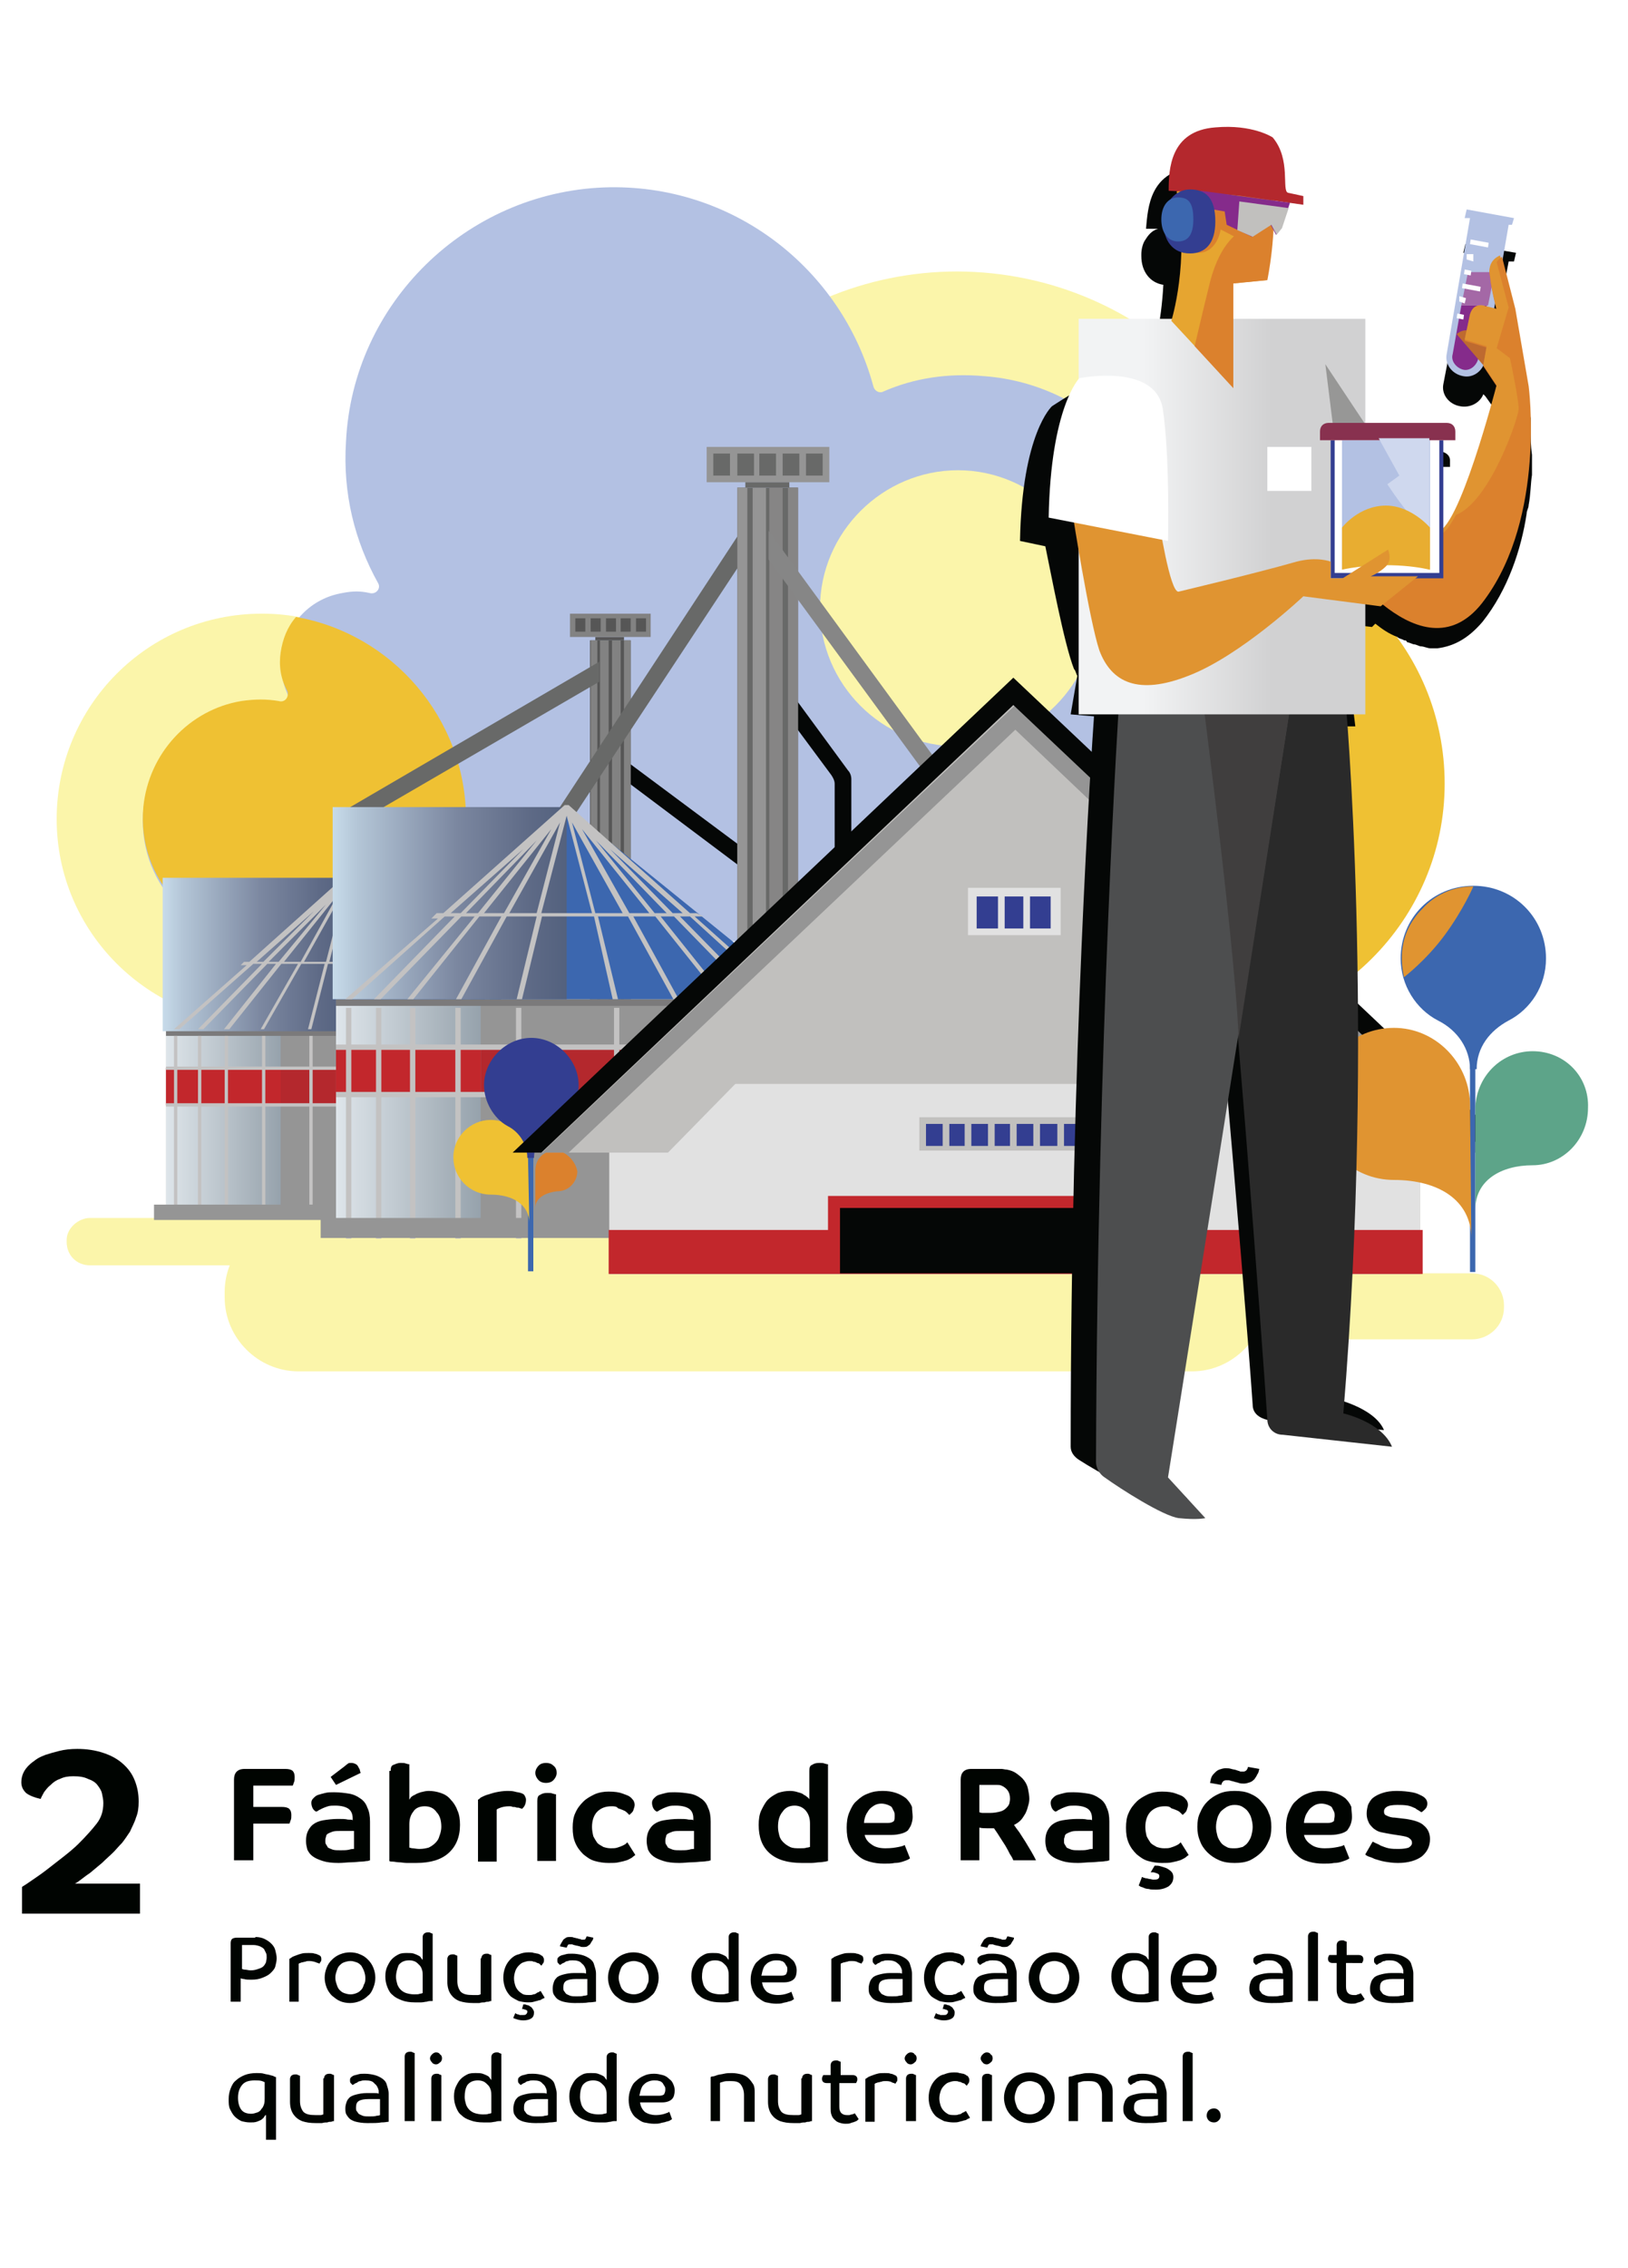<?xml version="1.0" encoding="utf-8"?>
<!-- Generator: Adobe Illustrator 24.1.2, SVG Export Plug-In . SVG Version: 6.00 Build 0)  -->
<svg version="1.0" id="Camada_1" xmlns="http://www.w3.org/2000/svg" xmlns:xlink="http://www.w3.org/1999/xlink" x="0px" y="0px"
	 viewBox="0 0 244.2 340" style="enable-background:new 0 0 244.2 340;" xml:space="preserve">
<style type="text/css">
	.st0{clip-path:url(#SVGID_2_);}
	.st1{fill:none;stroke:#EFC030;stroke-width:3;}
	.st2{fill:#FFF8A8;}
	.st3{fill:#702D8C;}
	.st4{fill:#B3C2E3;}
	.st5{opacity:0.3;}
	.st6{opacity:0.3;enable-background:new    ;}
	.st7{fill:#2466AF;}
	.st8{fill:#8ABE79;}
	.st9{fill:#EFC030;}
	.st10{fill:#5CA389;}
	.st11{fill:#E0922E;}
	.st12{fill:#F9E081;}
	.st13{fill:#000503;}
	.st14{fill:#DB812D;}
	.st15{fill:#FFFFFF;}
	.st16{fill:#D5652B;}
	.st17{fill:#9E2C32;}
	.st18{fill:#313D8F;}
	.st19{fill:#9E9E9E;}
	.st20{fill:#9A228A;}
	.st21{fill:#4C1060;}
	.st22{fill:#59A388;}
	.st23{fill:#C06F32;}
	.st24{fill:#CCCA5B;}
	.st25{fill:#882F4E;}
	.st26{fill:#E8AE30;}
	.st27{fill:#BBBCBE;}
	.st28{fill:#E7E8E9;}
	.st29{fill:#C3232A;}
	.st30{fill:#C0BFBF;}
	.st31{fill:#C2232B;}
	.st32{fill:#AE875B;}
	.st33{fill:#F4CE51;}
	.st34{fill:#695D4C;}
	.st35{fill:#B2946E;}
	.st36{opacity:0.34;}
	.st37{opacity:0.34;fill:#823C19;enable-background:new    ;}
	.st38{fill:#F6D56F;}
	.st39{fill:#B8956D;}
	.st40{fill:#CDB578;}
	.st41{fill:none;stroke:#F6D56F;stroke-width:0.64;stroke-miterlimit:10;}
	.st42{fill:#000401;}
	.st43{clip-path:url(#SVGID_4_);}
	.st44{fill:#FBF5AA;}
	.st45{fill:#EFC133;}
	.st46{fill:#B3C1E3;}
	.st47{fill:#050706;}
	.st48{fill:#565656;}
	.st49{fill:#828282;}
	.st50{fill:#686968;}
	.st51{fill:#959595;}
	.st52{fill:#868585;}
	.st53{fill:#868686;}
	.st54{fill:#B4282D;}
	.st55{fill:url(#SVGID_5_);}
	.st56{fill:#C2272C;}
	.st57{fill:#7B7A7B;}
	.st58{fill:#3C67AF;}
	.st59{fill:url(#SVGID_6_);}
	.st60{fill:#C3C2C2;}
	.st61{fill:url(#SVGID_7_);}
	.st62{fill:url(#SVGID_8_);}
	.st63{fill:#333E91;}
	.st64{fill:#C1C0BE;}
	.st65{fill:#E1E1E1;}
	.st66{fill:#5DA489;}
	.st67{fill:#E09431;}
	.st68{fill:#2A2A2A;}
	.st69{fill:#4D4E4F;}
	.st70{fill:#403E3E;}
	.st71{fill:#852B8B;}
	.st72{fill:#A468A6;}
	.st73{fill:#BE6A30;}
	.st74{fill:url(#SVGID_9_);}
	.st75{fill:#E6A530;}
	.st76{fill:#979796;}
	.st77{fill:#88314F;}
	.st78{fill:#CFD8EE;}
	.st79{fill:#E8AD31;}
	.st80{fill-rule:evenodd;clip-rule:evenodd;fill:#FDF5A7;}
	.st81{fill-rule:evenodd;clip-rule:evenodd;fill:#ADC2E4;}
	.st82{fill-rule:evenodd;clip-rule:evenodd;fill:#A985A8;}
	.st83{fill-rule:evenodd;clip-rule:evenodd;fill:#FAAE1A;}
	.st84{fill-rule:evenodd;clip-rule:evenodd;fill:#E1E1E1;}
	.st85{fill-rule:evenodd;clip-rule:evenodd;fill:#7E7E7D;}
	.st86{fill-rule:evenodd;clip-rule:evenodd;fill:#C2C0BF;}
	.st87{fill-rule:evenodd;clip-rule:evenodd;fill:#0D67B2;}
	.st88{fill-rule:evenodd;clip-rule:evenodd;fill:#E12328;}
	.st89{fill-rule:evenodd;clip-rule:evenodd;fill:#9D2D4E;}
	.st90{fill-rule:evenodd;clip-rule:evenodd;fill:#601B32;}
	.st91{fill-rule:evenodd;clip-rule:evenodd;fill:#FFFFFF;filter:url(#Adobe_OpacityMaskFilter);}
	.st92{mask:url(#mask0_1_);}
	.st93{fill-rule:evenodd;clip-rule:evenodd;fill:#262424;}
	.st94{fill-rule:evenodd;clip-rule:evenodd;fill:#C3C3C3;}
	.st95{fill-rule:evenodd;clip-rule:evenodd;fill:#7A2742;}
	.st96{fill-rule:evenodd;clip-rule:evenodd;fill:#5BC2AF;}
	.st97{fill-rule:evenodd;clip-rule:evenodd;fill:#F79521;}
	.st98{fill-rule:evenodd;clip-rule:evenodd;fill:#FFFFFF;filter:url(#Adobe_OpacityMaskFilter_1_);}
	.st99{mask:url(#mask1_1_);}
	.st100{fill-rule:evenodd;clip-rule:evenodd;fill:#9A278E;}
	.st101{fill-rule:evenodd;clip-rule:evenodd;fill:#E56FAA;}
	.st102{fill-rule:evenodd;clip-rule:evenodd;fill:#020303;}
	.st103{fill-rule:evenodd;clip-rule:evenodd;fill:#FFFFFF;filter:url(#Adobe_OpacityMaskFilter_2_);}
	.st104{mask:url(#mask2_1_);}
	.st105{fill-rule:evenodd;clip-rule:evenodd;fill:#FFFFFF;filter:url(#Adobe_OpacityMaskFilter_3_);}
	.st106{mask:url(#mask3_1_);}
	.st107{fill-rule:evenodd;clip-rule:evenodd;fill:#F16623;}
	.st108{fill-rule:evenodd;clip-rule:evenodd;fill:#DFE0DF;}
	.st109{fill-rule:evenodd;clip-rule:evenodd;fill:#985E29;}
	.st110{fill-rule:evenodd;clip-rule:evenodd;fill:#FEFEFE;}
	.st111{fill-rule:evenodd;clip-rule:evenodd;fill:#D1242A;}
	.st112{fill-rule:evenodd;clip-rule:evenodd;fill:#FFFFFF;filter:url(#Adobe_OpacityMaskFilter_4_);}
	.st113{mask:url(#mask4_1_);}
	.st114{fill-rule:evenodd;clip-rule:evenodd;fill:#6B6B6B;}
	.st115{fill-rule:evenodd;clip-rule:evenodd;fill:#898989;}
	.st116{fill-rule:evenodd;clip-rule:evenodd;fill:#444444;}
	.st117{fill-rule:evenodd;clip-rule:evenodd;fill:#B72A2F;}
	.st118{fill-rule:evenodd;clip-rule:evenodd;fill:#C16928;}
	.st119{fill-rule:evenodd;clip-rule:evenodd;fill:#9C2125;}
	.st120{fill-rule:evenodd;clip-rule:evenodd;fill:#FFFFFF;filter:url(#Adobe_OpacityMaskFilter_5_);}
	.st121{mask:url(#mask5_1_);}
	.st122{fill-rule:evenodd;clip-rule:evenodd;fill:#AEADAD;}
	.st123{fill-rule:evenodd;clip-rule:evenodd;fill:#FFFFFF;filter:url(#Adobe_OpacityMaskFilter_6_);}
	.st124{mask:url(#mask6_1_);}
	.st125{fill-rule:evenodd;clip-rule:evenodd;fill:url(#SVGID_10_);}
	.st126{fill-rule:evenodd;clip-rule:evenodd;fill:#A72D32;}
	.st127{fill-rule:evenodd;clip-rule:evenodd;fill:#F4821F;}
	.st128{fill-rule:evenodd;clip-rule:evenodd;fill:#4C4D4E;}
	.st129{fill-rule:evenodd;clip-rule:evenodd;fill:#939292;}
	.st130{fill-rule:evenodd;clip-rule:evenodd;fill:#B52374;}
	.st131{fill-rule:evenodd;clip-rule:evenodd;fill:#5E8BC7;}
	.st132{fill-rule:evenodd;clip-rule:evenodd;fill:#959695;}
	.st133{fill-rule:evenodd;clip-rule:evenodd;fill:#FEC216;}
	.st134{fill-rule:evenodd;clip-rule:evenodd;fill:#FFFFFF;filter:url(#Adobe_OpacityMaskFilter_7_);}
	.st135{mask:url(#mask7_1_);}
	.st136{fill-rule:evenodd;clip-rule:evenodd;fill:#EF4F25;}
	.st137{fill-rule:evenodd;clip-rule:evenodd;fill:#F8A887;}
	.st138{fill-rule:evenodd;clip-rule:evenodd;fill:#FFFFFF;filter:url(#Adobe_OpacityMaskFilter_8_);}
	.st139{mask:url(#mask8_1_);}
	.st140{fill-rule:evenodd;clip-rule:evenodd;fill:url(#SVGID_11_);}
	.st141{fill-rule:evenodd;clip-rule:evenodd;fill:#FFFFFF;filter:url(#Adobe_OpacityMaskFilter_9_);}
	.st142{mask:url(#mask9_1_);}
	.st143{fill-rule:evenodd;clip-rule:evenodd;fill:url(#SVGID_12_);}
	.st144{fill-rule:evenodd;clip-rule:evenodd;fill:#F69673;}
	.st145{fill-rule:evenodd;clip-rule:evenodd;fill:#FFFFFF;filter:url(#Adobe_OpacityMaskFilter_10_);}
	.st146{mask:url(#mask10_1_);}
	.st147{fill-rule:evenodd;clip-rule:evenodd;fill:url(#SVGID_13_);}
	.st148{fill-rule:evenodd;clip-rule:evenodd;fill:#FFFFFF;filter:url(#Adobe_OpacityMaskFilter_11_);}
	.st149{mask:url(#mask11_1_);}
	.st150{fill-rule:evenodd;clip-rule:evenodd;fill:url(#SVGID_14_);}
	.st151{fill-rule:evenodd;clip-rule:evenodd;fill:#D1D2D2;}
	.st152{fill-rule:evenodd;clip-rule:evenodd;fill:#FFFFFF;filter:url(#Adobe_OpacityMaskFilter_12_);}
	.st153{mask:url(#mask12_1_);}
	.st154{fill-rule:evenodd;clip-rule:evenodd;fill:url(#SVGID_15_);}
	.st155{fill-rule:evenodd;clip-rule:evenodd;fill:#FFFFFF;filter:url(#Adobe_OpacityMaskFilter_13_);}
	.st156{mask:url(#mask13_1_);}
	.st157{fill-rule:evenodd;clip-rule:evenodd;fill:url(#SVGID_16_);}
	.st158{fill:#FFFFFF;filter:url(#Adobe_OpacityMaskFilter_14_);}
	.st159{mask:url(#mask14_1_);}
	.st160{fill:#FFFFFF;filter:url(#Adobe_OpacityMaskFilter_15_);}
	.st161{mask:url(#mask15_1_);}
	.st162{fill:#FFFFFF;filter:url(#Adobe_OpacityMaskFilter_16_);}
	.st163{mask:url(#mask16_1_);}
	.st164{fill:#FFFFFF;filter:url(#Adobe_OpacityMaskFilter_17_);}
	.st165{mask:url(#mask17_1_);}
	.st166{fill:#FFFFFF;filter:url(#Adobe_OpacityMaskFilter_18_);}
	.st167{mask:url(#mask18_1_);}
	.st168{fill-rule:evenodd;clip-rule:evenodd;fill:#0E67B0;}
	.st169{fill-rule:evenodd;clip-rule:evenodd;fill:#84AAB8;}
	.st170{fill-rule:evenodd;clip-rule:evenodd;fill:#687E84;}
	.st171{fill:#FFFFFF;filter:url(#Adobe_OpacityMaskFilter_19_);}
	.st172{mask:url(#mask19_1_);}
	.st173{fill-rule:evenodd;clip-rule:evenodd;fill:url(#SVGID_17_);}
	.st174{fill-rule:evenodd;clip-rule:evenodd;fill:#96CEE7;}
	.st175{fill:#FFFFFF;filter:url(#Adobe_OpacityMaskFilter_20_);}
	.st176{mask:url(#mask20_1_);}
	.st177{fill-rule:evenodd;clip-rule:evenodd;fill:url(#SVGID_18_);}
	.st178{fill-rule:evenodd;clip-rule:evenodd;fill:#D4E0E7;}
	.st179{fill-rule:evenodd;clip-rule:evenodd;fill:#64757C;}
	.st180{fill-rule:evenodd;clip-rule:evenodd;fill:#7FBADA;}
	.st181{fill-rule:evenodd;clip-rule:evenodd;fill:#D4E1E9;}
	.st182{fill:#FFFFFF;filter:url(#Adobe_OpacityMaskFilter_21_);}
	.st183{mask:url(#mask21_1_);}
	.st184{fill-rule:evenodd;clip-rule:evenodd;fill:url(#SVGID_19_);}
	.st185{fill:#FFFFFF;filter:url(#Adobe_OpacityMaskFilter_22_);}
	.st186{mask:url(#mask22_1_);}
	.st187{fill-rule:evenodd;clip-rule:evenodd;fill:url(#SVGID_20_);}
	.st188{fill:#FFFFFF;filter:url(#Adobe_OpacityMaskFilter_23_);}
	.st189{mask:url(#mask23_1_);}
	.st190{fill-rule:evenodd;clip-rule:evenodd;fill:url(#SVGID_21_);}
	.st191{fill:#FFFFFF;filter:url(#Adobe_OpacityMaskFilter_24_);}
	.st192{mask:url(#mask24_1_);}
	.st193{fill-rule:evenodd;clip-rule:evenodd;fill:#2A3C94;}
	.st194{fill-rule:evenodd;clip-rule:evenodd;fill:#6CA3C8;}
	.st195{fill-rule:evenodd;clip-rule:evenodd;fill:#243F93;}
	.st196{fill-rule:evenodd;clip-rule:evenodd;fill:#7892AE;}
	.st197{fill-rule:evenodd;clip-rule:evenodd;fill:#AC845A;}
	.st198{fill-rule:evenodd;clip-rule:evenodd;fill:#C49764;}
	.st199{fill-rule:evenodd;clip-rule:evenodd;fill:#D7B894;}
	.st200{fill-rule:evenodd;clip-rule:evenodd;fill:#EE6824;}
	.st201{fill-rule:evenodd;clip-rule:evenodd;fill:#A97F55;}
	.st202{fill-rule:evenodd;clip-rule:evenodd;fill:#C2DCF2;}
	.st203{fill-rule:evenodd;clip-rule:evenodd;fill:#7CC1E9;}
	.st204{fill:#FFFFFF;filter:url(#Adobe_OpacityMaskFilter_25_);}
	.st205{mask:url(#mask25_1_);}
	.st206{fill-rule:evenodd;clip-rule:evenodd;fill:#869498;}
	.st207{fill:#FFFFFF;filter:url(#Adobe_OpacityMaskFilter_26_);}
	.st208{mask:url(#mask26_1_);}
	.st209{fill-rule:evenodd;clip-rule:evenodd;fill:url(#SVGID_22_);}
	.st210{fill-rule:evenodd;clip-rule:evenodd;fill:#777677;}
	.st211{fill-rule:evenodd;clip-rule:evenodd;fill:#8C8C8B;}
	.st212{fill-rule:evenodd;clip-rule:evenodd;fill:#972B90;}
	.st213{fill-rule:evenodd;clip-rule:evenodd;fill:#498DCB;}
	.st214{fill:#FFFFFF;filter:url(#Adobe_OpacityMaskFilter_27_);}
	.st215{mask:url(#mask27_1_);}
	.st216{fill-rule:evenodd;clip-rule:evenodd;fill:url(#SVGID_23_);}
	.st217{fill-rule:evenodd;clip-rule:evenodd;fill:#D3DFE7;}
	.st218{clip-path:url(#SVGID_25_);}
	.st219{fill:#232870;}
	.st220{fill:#3B66AE;}
	.st221{opacity:0.66;}
	.st222{opacity:0.66;fill:#76BBEB;enable-background:new    ;}
	.st223{fill:#313A92;}
	.st224{fill:#C9C8C7;}
	.st225{fill:#222222;}
	.st226{fill:#7A7979;}
	.st227{fill:#A9B3BA;}
	.st228{fill:#1B1B1B;}
	.st229{fill:#F0F1F1;}
	.st230{fill:#8297BB;}
	.st231{fill:#616161;}
	.st232{fill:#CC2128;}
	.st233{fill:#808FAB;}
	.st234{fill:none;stroke:#FFFFFF;stroke-width:0.32;stroke-miterlimit:10;}
	.st235{fill:#C3CEE9;}
	.st236{fill:url(#SVGID_26_);filter:url(#Adobe_OpacityMaskFilter_28_);}
	.st237{mask:url(#mask28_1_);}
	.st238{fill:url(#SVGID_27_);}
	.st239{fill:url(#SVGID_28_);filter:url(#Adobe_OpacityMaskFilter_29_);}
	.st240{mask:url(#mask29_1_);}
	.st241{fill:url(#SVGID_29_);}
	.st242{fill:url(#SVGID_30_);filter:url(#Adobe_OpacityMaskFilter_30_);}
	.st243{mask:url(#mask30_1_);}
	.st244{fill:url(#SVGID_31_);}
	.st245{fill:url(#SVGID_32_);filter:url(#Adobe_OpacityMaskFilter_31_);}
	.st246{mask:url(#mask31_1_);}
	.st247{fill:url(#SVGID_33_);}
	.st248{fill:url(#SVGID_34_);filter:url(#Adobe_OpacityMaskFilter_32_);}
	.st249{mask:url(#mask32_1_);}
	.st250{fill:url(#SVGID_35_);}
	.st251{fill:url(#SVGID_36_);filter:url(#Adobe_OpacityMaskFilter_33_);}
	.st252{mask:url(#mask33_1_);}
	.st253{fill:url(#SVGID_37_);}
	.st254{fill:url(#SVGID_38_);filter:url(#Adobe_OpacityMaskFilter_34_);}
	.st255{mask:url(#mask34_1_);}
	.st256{fill:url(#SVGID_39_);}
	.st257{fill:url(#SVGID_40_);filter:url(#Adobe_OpacityMaskFilter_35_);}
	.st258{mask:url(#mask35_1_);}
	.st259{fill:url(#SVGID_41_);}
	.st260{fill:url(#SVGID_42_);filter:url(#Adobe_OpacityMaskFilter_36_);}
	.st261{mask:url(#mask36_1_);}
	.st262{fill:url(#SVGID_43_);}
	.st263{fill:url(#SVGID_44_);filter:url(#Adobe_OpacityMaskFilter_37_);}
	.st264{mask:url(#mask37_1_);}
	.st265{fill:url(#SVGID_45_);}
	.st266{fill:url(#SVGID_46_);filter:url(#Adobe_OpacityMaskFilter_38_);}
	.st267{mask:url(#mask38_1_);}
	.st268{fill:url(#SVGID_47_);}
	.st269{fill:url(#SVGID_48_);filter:url(#Adobe_OpacityMaskFilter_39_);}
	.st270{mask:url(#mask39_1_);}
	.st271{fill:url(#SVGID_49_);}
	.st272{fill:url(#SVGID_50_);filter:url(#Adobe_OpacityMaskFilter_40_);}
	.st273{mask:url(#mask40_1_);}
	.st274{fill:url(#SVGID_51_);}
	.st275{fill:url(#SVGID_52_);filter:url(#Adobe_OpacityMaskFilter_41_);}
	.st276{mask:url(#mask41_1_);}
	.st277{fill:url(#SVGID_53_);}
	.st278{fill:url(#SVGID_54_);filter:url(#Adobe_OpacityMaskFilter_42_);}
	.st279{mask:url(#mask42_1_);}
	.st280{fill:url(#SVGID_55_);}
	.st281{fill:url(#SVGID_56_);filter:url(#Adobe_OpacityMaskFilter_43_);}
	.st282{mask:url(#mask43_1_);}
	.st283{fill:url(#SVGID_57_);}
	.st284{fill:url(#SVGID_58_);filter:url(#Adobe_OpacityMaskFilter_44_);}
	.st285{mask:url(#mask44_1_);}
	.st286{fill:url(#SVGID_59_);}
	.st287{fill:url(#SVGID_60_);filter:url(#Adobe_OpacityMaskFilter_45_);}
	.st288{mask:url(#mask45_1_);}
	.st289{fill:url(#SVGID_61_);}
	.st290{fill:url(#SVGID_62_);filter:url(#Adobe_OpacityMaskFilter_46_);}
	.st291{mask:url(#mask46_1_);}
	.st292{fill:url(#SVGID_63_);}
	.st293{fill:url(#SVGID_64_);filter:url(#Adobe_OpacityMaskFilter_47_);}
	.st294{mask:url(#mask47_1_);}
	.st295{fill:url(#SVGID_65_);}
	.st296{fill:url(#SVGID_66_);filter:url(#Adobe_OpacityMaskFilter_48_);}
	.st297{mask:url(#mask48_1_);}
	.st298{fill:url(#SVGID_67_);}
	.st299{fill:url(#SVGID_68_);filter:url(#Adobe_OpacityMaskFilter_49_);}
	.st300{mask:url(#mask49_1_);}
	.st301{fill:url(#SVGID_69_);}
	.st302{fill:url(#SVGID_70_);filter:url(#Adobe_OpacityMaskFilter_50_);}
	.st303{mask:url(#mask50_1_);}
	.st304{fill:url(#SVGID_71_);}
	.st305{fill:url(#SVGID_72_);filter:url(#Adobe_OpacityMaskFilter_51_);}
	.st306{mask:url(#mask51_1_);}
	.st307{fill:url(#SVGID_73_);}
	.st308{fill:url(#SVGID_74_);filter:url(#Adobe_OpacityMaskFilter_52_);}
	.st309{mask:url(#mask52_1_);}
	.st310{fill:url(#SVGID_75_);}
	.st311{fill:url(#SVGID_76_);filter:url(#Adobe_OpacityMaskFilter_53_);}
	.st312{mask:url(#mask53_1_);}
	.st313{fill:url(#SVGID_77_);}
	.st314{fill:url(#SVGID_78_);filter:url(#Adobe_OpacityMaskFilter_54_);}
	.st315{mask:url(#mask54_1_);}
	.st316{fill:url(#SVGID_79_);}
	.st317{fill:url(#SVGID_80_);filter:url(#Adobe_OpacityMaskFilter_55_);}
	.st318{mask:url(#mask55_1_);}
	.st319{fill:url(#SVGID_81_);}
	.st320{fill:url(#SVGID_82_);filter:url(#Adobe_OpacityMaskFilter_56_);}
	.st321{mask:url(#mask56_1_);}
	.st322{fill:url(#SVGID_83_);}
	.st323{fill:#C9DCF3;}
	.st324{fill:#76BBEB;}
	.st325{fill:#758396;}
	.st326{fill:#5C5C5C;}
	.st327{opacity:0.57;}
	.st328{opacity:0.57;fill:#2B2B2B;enable-background:new    ;}
	.st329{fill:#2B2B2B;}
	.st330{fill:#EFC134;}
	.st331{opacity:0.6;}
	.st332{opacity:0.6;fill:#5C5C5C;enable-background:new    ;}
	.st333{fill:#B89667;}
	.st334{fill:#D3672C;}
	.st335{fill:#636E7B;}
	.st336{fill:#4D4D4D;}
	.st337{fill:#BB9F7C;}
	.st338{fill:#A55222;}
	.st339{fill:#5A7786;}
	.st340{fill:#C9DCF2;}
	.st341{fill:url(#SVGID_84_);filter:url(#Adobe_OpacityMaskFilter_57_);}
	.st342{mask:url(#mask57_1_);}
	.st343{fill:url(#SVGID_85_);}
	.st344{fill:#00ACEC;}
	.st345{fill:#515D6A;}
	.st346{fill:#7F8C97;}
	.st347{fill:#44575E;}
	.st348{fill:#598FC8;}
	.st349{fill:url(#SVGID_86_);filter:url(#Adobe_OpacityMaskFilter_58_);}
	.st350{mask:url(#mask58_1_);}
	.st351{fill:url(#SVGID_87_);}
	.st352{fill:#374B55;}
	.st353{fill:url(#SVGID_88_);filter:url(#Adobe_OpacityMaskFilter_59_);}
	.st354{mask:url(#mask59_1_);}
	.st355{fill:url(#SVGID_89_);}
	.st356{opacity:0.56;}
	.st357{opacity:0.56;fill:#2466AF;enable-background:new    ;}
	.st358{opacity:0.7;}
	.st359{opacity:0.7;fill:#E0922E;enable-background:new    ;}
	.st360{fill:#501465;}
	.st361{fill:url(#SVGID_90_);filter:url(#Adobe_OpacityMaskFilter_60_);}
	.st362{mask:url(#mask60_1_);}
	.st363{fill:url(#SVGID_91_);}
	.st364{fill:url(#SVGID_92_);filter:url(#Adobe_OpacityMaskFilter_61_);}
	.st365{mask:url(#mask61_1_);}
	.st366{fill:url(#SVGID_93_);}
	.st367{fill:#98A3AD;}
	.st368{opacity:0.5;}
	.st369{opacity:0.5;fill:#D0D1D3;enable-background:new    ;}
	.st370{fill:#A9A9A9;}
	.st371{fill:#D7D7D7;}
	.st372{fill:#B1B1B1;}
	.st373{fill:#3A3A3A;}
	.st374{fill:none;stroke:#7C7C7C;stroke-width:0.32;stroke-miterlimit:10;}
	.st375{fill:#914C99;}
	.st376{fill:#84298B;}
	.st377{fill:#7C7C7C;}
	.st378{fill:#9F90C2;}
	.st379{fill:#2F3132;}
	.st380{fill:#D2D2D2;}
	.st381{fill:#EEEDED;}
	.st382{fill:#E4E4E4;}
	.st383{fill:#E09330;}
	.st384{fill:#A6D7F6;}
	.st385{fill:#8493C9;}
	.st386{fill:#5D80BF;}
	.st387{fill:none;stroke:#FFFFFF;stroke-width:0.96;stroke-miterlimit:10;}
	.st388{fill-rule:evenodd;clip-rule:evenodd;fill:#E7AD22;}
	.st389{fill-rule:evenodd;clip-rule:evenodd;fill:#EBBC1D;}
	.st390{fill-rule:evenodd;clip-rule:evenodd;fill:#7C8EAA;}
	.st391{fill-rule:evenodd;clip-rule:evenodd;fill:#D6DADC;}
	.st392{fill-rule:evenodd;clip-rule:evenodd;fill:#FFFFFF;filter:url(#Adobe_OpacityMaskFilter_62_);}
	.st393{mask:url(#mask62_1_);}
	.st394{fill-rule:evenodd;clip-rule:evenodd;fill:#5F646F;}
	.st395{fill-rule:evenodd;clip-rule:evenodd;fill:#005993;}
	.st396{fill-rule:evenodd;clip-rule:evenodd;fill:#D96926;}
	.st397{fill-rule:evenodd;clip-rule:evenodd;fill:#FFFFFF;filter:url(#Adobe_OpacityMaskFilter_63_);}
	.st398{mask:url(#mask63_1_);}
	.st399{fill-rule:evenodd;clip-rule:evenodd;fill:#FFFFFF;filter:url(#Adobe_OpacityMaskFilter_64_);}
	.st400{mask:url(#mask64_1_);}
	.st401{fill-rule:evenodd;clip-rule:evenodd;fill:#FFFFFF;filter:url(#Adobe_OpacityMaskFilter_65_);}
	.st402{mask:url(#mask65_1_);}
	.st403{fill-rule:evenodd;clip-rule:evenodd;fill:#FFFFFF;filter:url(#Adobe_OpacityMaskFilter_66_);}
	.st404{mask:url(#mask66_1_);}
	.st405{fill-rule:evenodd;clip-rule:evenodd;fill:#FFFFFF;filter:url(#Adobe_OpacityMaskFilter_67_);}
	.st406{mask:url(#mask67_1_);}
	.st407{fill-rule:evenodd;clip-rule:evenodd;fill:#FFFFFF;filter:url(#Adobe_OpacityMaskFilter_68_);}
	.st408{mask:url(#mask68_1_);}
	.st409{fill-rule:evenodd;clip-rule:evenodd;fill:#FFFFFF;filter:url(#Adobe_OpacityMaskFilter_69_);}
	.st410{mask:url(#mask69_1_);}
	.st411{fill-rule:evenodd;clip-rule:evenodd;fill:#C92026;}
	.st412{fill-rule:evenodd;clip-rule:evenodd;fill:#FFFFFF;filter:url(#Adobe_OpacityMaskFilter_70_);}
	.st413{mask:url(#mask70_1_);}
	.st414{fill-rule:evenodd;clip-rule:evenodd;fill:#FFFFFF;filter:url(#Adobe_OpacityMaskFilter_71_);}
	.st415{mask:url(#mask71_1_);}
	.st416{fill-rule:evenodd;clip-rule:evenodd;fill:#FFFFFF;filter:url(#Adobe_OpacityMaskFilter_72_);}
	.st417{mask:url(#mask72_1_);}
	.st418{fill-rule:evenodd;clip-rule:evenodd;fill:#D55726;}
	.st419{fill-rule:evenodd;clip-rule:evenodd;fill:#FFFFFF;filter:url(#Adobe_OpacityMaskFilter_73_);}
	.st420{mask:url(#mask73_1_);}
	.st421{fill-rule:evenodd;clip-rule:evenodd;fill:#DC7B26;}
	.st422{fill-rule:evenodd;clip-rule:evenodd;fill:#FFFFFF;filter:url(#Adobe_OpacityMaskFilter_74_);}
	.st423{mask:url(#mask74_1_);}
	.st424{fill-rule:evenodd;clip-rule:evenodd;fill:#FFFFFF;filter:url(#Adobe_OpacityMaskFilter_75_);}
	.st425{mask:url(#mask75_1_);}
	.st426{fill-rule:evenodd;clip-rule:evenodd;fill:#ADC4D1;}
	.st427{fill-rule:evenodd;clip-rule:evenodd;fill:#E7E9EC;}
	.st428{fill-rule:evenodd;clip-rule:evenodd;fill:#FFFFFF;filter:url(#Adobe_OpacityMaskFilter_76_);}
	.st429{mask:url(#mask76_1_);}
	.st430{fill-rule:evenodd;clip-rule:evenodd;fill:#FFFFFF;filter:url(#Adobe_OpacityMaskFilter_77_);}
	.st431{mask:url(#mask77_1_);}
	.st432{fill-rule:evenodd;clip-rule:evenodd;fill:#FFFFFF;filter:url(#Adobe_OpacityMaskFilter_78_);}
	.st433{mask:url(#mask78_1_);}
	.st434{fill-rule:evenodd;clip-rule:evenodd;fill:#FFFFFF;filter:url(#Adobe_OpacityMaskFilter_79_);}
	.st435{mask:url(#mask79_1_);}
	.st436{fill-rule:evenodd;clip-rule:evenodd;fill:#FFFFFF;filter:url(#Adobe_OpacityMaskFilter_80_);}
	.st437{mask:url(#mask80_1_);}
	.st438{fill-rule:evenodd;clip-rule:evenodd;fill:#FFFFFF;filter:url(#Adobe_OpacityMaskFilter_81_);}
	.st439{mask:url(#mask81_1_);}
	.st440{fill-rule:evenodd;clip-rule:evenodd;fill:#FFFFFF;filter:url(#Adobe_OpacityMaskFilter_82_);}
	.st441{mask:url(#mask82_1_);}
	.st442{fill-rule:evenodd;clip-rule:evenodd;fill:#FFFFFF;filter:url(#Adobe_OpacityMaskFilter_83_);}
	.st443{mask:url(#mask83_1_);}
	.st444{fill-rule:evenodd;clip-rule:evenodd;fill:#CFCDCD;}
	.st445{fill-rule:evenodd;clip-rule:evenodd;fill:#DCDCDB;}
	.st446{fill-rule:evenodd;clip-rule:evenodd;fill:#BEBEBD;}
	.st447{fill-rule:evenodd;clip-rule:evenodd;fill:#FFFFFF;filter:url(#Adobe_OpacityMaskFilter_84_);}
	.st448{mask:url(#mask84_1_);}
	.st449{fill-rule:evenodd;clip-rule:evenodd;fill:#E09025;}
	.st450{fill-rule:evenodd;clip-rule:evenodd;fill:#FFFFFF;filter:url(#Adobe_OpacityMaskFilter_85_);}
	.st451{mask:url(#mask85_1_);}
	.st452{fill-rule:evenodd;clip-rule:evenodd;fill:#FFFFFF;filter:url(#Adobe_OpacityMaskFilter_86_);}
	.st453{mask:url(#mask86_1_);}
	.st454{fill-rule:evenodd;clip-rule:evenodd;fill:#FFFFFF;filter:url(#Adobe_OpacityMaskFilter_87_);}
	.st455{mask:url(#mask87_1_);}
	.st456{fill-rule:evenodd;clip-rule:evenodd;fill:#FFFFFF;filter:url(#Adobe_OpacityMaskFilter_88_);}
	.st457{mask:url(#mask88_1_);}
	.st458{fill-rule:evenodd;clip-rule:evenodd;fill:#FFFFFF;filter:url(#Adobe_OpacityMaskFilter_89_);}
	.st459{mask:url(#mask89_1_);}
	.st460{fill-rule:evenodd;clip-rule:evenodd;fill:#FFFFFF;filter:url(#Adobe_OpacityMaskFilter_90_);}
	.st461{mask:url(#mask90_1_);}
	.st462{fill-rule:evenodd;clip-rule:evenodd;fill:#FFFFFF;filter:url(#Adobe_OpacityMaskFilter_91_);}
	.st463{mask:url(#mask91_1_);}
	.st464{fill-rule:evenodd;clip-rule:evenodd;fill:#B2D5EA;}
	.st465{fill-rule:evenodd;clip-rule:evenodd;fill:#74A9D0;}
	.st466{fill-rule:evenodd;clip-rule:evenodd;fill:#A85E96;}
	.st467{fill-rule:evenodd;clip-rule:evenodd;fill:#FFFFFF;filter:url(#Adobe_OpacityMaskFilter_92_);}
	.st468{mask:url(#mask92_1_);}
	.st469{fill-rule:evenodd;clip-rule:evenodd;fill:#E08226;}
	.st470{fill-rule:evenodd;clip-rule:evenodd;fill:#4280B5;}
	.st471{fill-rule:evenodd;clip-rule:evenodd;fill:#223674;}
	.st472{fill-rule:evenodd;clip-rule:evenodd;fill:#EAEAE8;}
	.st473{fill-rule:evenodd;clip-rule:evenodd;fill:#FFFFFF;filter:url(#Adobe_OpacityMaskFilter_93_);}
	.st474{mask:url(#mask93_1_);}
	.st475{fill-rule:evenodd;clip-rule:evenodd;fill:url(#SVGID_94_);}
	.st476{fill-rule:evenodd;clip-rule:evenodd;fill:#F6F4F3;}
	.st477{fill-rule:evenodd;clip-rule:evenodd;fill:#FFFFFF;filter:url(#Adobe_OpacityMaskFilter_94_);}
	.st478{mask:url(#mask94_1_);}
	.st479{fill-rule:evenodd;clip-rule:evenodd;fill:url(#SVGID_95_);}
	.st480{fill-rule:evenodd;clip-rule:evenodd;fill:#979FA5;}
	.st481{fill-rule:evenodd;clip-rule:evenodd;fill:#FFFFFF;filter:url(#Adobe_OpacityMaskFilter_95_);}
	.st482{mask:url(#mask95_1_);}
	.st483{fill-rule:evenodd;clip-rule:evenodd;fill:#6A6866;}
	.st484{fill-rule:evenodd;clip-rule:evenodd;fill:#8AA2BC;}
	.st485{fill-rule:evenodd;clip-rule:evenodd;fill:#E8E8E9;}
	.st486{fill-rule:evenodd;clip-rule:evenodd;fill:#BBC9E1;}
	.st487{fill-rule:evenodd;clip-rule:evenodd;fill:#5D8CB3;}
	.st488{fill-rule:evenodd;clip-rule:evenodd;fill:#DE7D47;}
	.st489{fill-rule:evenodd;clip-rule:evenodd;fill:#CEDDEC;}
	.st490{fill-rule:evenodd;clip-rule:evenodd;fill:#005FA0;}
	.st491{fill-rule:evenodd;clip-rule:evenodd;fill:#FFFFFF;filter:url(#Adobe_OpacityMaskFilter_96_);}
	.st492{mask:url(#mask96_1_);}
	.st493{fill-rule:evenodd;clip-rule:evenodd;fill:url(#SVGID_96_);}
	.st494{fill-rule:evenodd;clip-rule:evenodd;fill:#FFFFFF;filter:url(#Adobe_OpacityMaskFilter_97_);}
	.st495{mask:url(#mask97_1_);}
	.st496{fill-rule:evenodd;clip-rule:evenodd;fill:url(#SVGID_97_);}
	.st497{fill-rule:evenodd;clip-rule:evenodd;fill:#FFFFFF;filter:url(#Adobe_OpacityMaskFilter_98_);}
	.st498{mask:url(#mask98_1_);}
	.st499{fill-rule:evenodd;clip-rule:evenodd;fill:url(#SVGID_98_);}
	.st500{fill-rule:evenodd;clip-rule:evenodd;fill:#ED9625;}
	.st501{fill-rule:evenodd;clip-rule:evenodd;fill:#FFFFFF;filter:url(#Adobe_OpacityMaskFilter_99_);}
	.st502{mask:url(#mask99_1_);}
	.st503{fill-rule:evenodd;clip-rule:evenodd;fill:url(#SVGID_99_);}
	.st504{fill-rule:evenodd;clip-rule:evenodd;fill:#2C2E29;}
	.st505{fill-rule:evenodd;clip-rule:evenodd;fill:#BB2025;}
	.st506{fill-rule:evenodd;clip-rule:evenodd;fill:#6AA4CE;}
	.st507{fill-rule:evenodd;clip-rule:evenodd;fill:#B3B6C0;}
	.st508{fill-rule:evenodd;clip-rule:evenodd;fill:#4F4D4E;}
	.st509{fill-rule:evenodd;clip-rule:evenodd;fill:#7E7E81;}
	.st510{fill-rule:evenodd;clip-rule:evenodd;fill:#F0B91F;}
	.st511{fill:#E39B2F;}
	.st512{fill:#6492CD;}
	.st513{fill:#D15B9D;}
	.st514{fill:url(#SVGID_100_);filter:url(#Adobe_OpacityMaskFilter_100_);}
	.st515{mask:url(#mask100_1_);}
	.st516{fill:url(#SVGID_101_);}
	.st517{fill:#898B92;}
	.st518{fill:#ADAEB1;}
	.st519{fill:#CBCBCA;}
	.st520{fill:url(#SVGID_102_);filter:url(#Adobe_OpacityMaskFilter_101_);}
	.st521{mask:url(#mask101_1_);}
	.st522{fill:url(#SVGID_103_);}
	.st523{fill:#697683;}
	.st524{fill:#B9BCCA;}
	.st525{opacity:0.62;}
	.st526{opacity:0.62;fill:#6694CB;enable-background:new    ;}
	.st527{fill:#D3DCE1;}
	.st528{fill:#DA7C2D;}
	.st529{fill:#E5A42F;}
	.st530{opacity:0.8;}
	.st531{opacity:0.8;fill:#8C6EAC;enable-background:new    ;}
	.st532{fill:#A9C3D9;}
	.st533{opacity:0.37;}
	.st534{opacity:0.37;fill:#FFFFFF;enable-background:new    ;}
	.st535{fill:#B1B3B4;}
	.st536{fill:#C8C7C7;}
	.st537{fill:#D0D1D0;}
</style>
<g>
	<defs>
		<rect id="SVGID_3_" x="8.4" y="18.5" width="230" height="209.2"/>
	</defs>
	<clipPath id="SVGID_2_">
		<use xlink:href="#SVGID_3_"  style="overflow:visible;"/>
	</clipPath>
	<g class="st0">
		<path class="st44" d="M194.2,91.2c0,28-22.7,50.5-50.6,50.5c-28.1,0-50.5-22.7-50.5-50.5c0-28,22.7-50.5,50.5-50.5
			C171.7,40.8,194.2,63.5,194.2,91.2z"/>
		<path class="st45" d="M216.7,117.5c0,20.4-16.7,37.1-37.2,37.1c-20.5,0-37.2-16.7-37.2-37.1c0-20.4,16.7-37.1,37.2-37.1
			C200.3,80.4,216.7,97,216.7,117.5z"/>
		<path class="st44" d="M69.9,122.8c0,16.9-13.6,30.8-30.8,30.8c-16.9-0.3-30.6-13.9-30.6-30.8S22.1,92,39.3,92
			C56.2,92,69.9,105.9,69.9,122.8z"/>
		<path class="st46" d="M183.9,96.5c-2-0.3-4-0.3-6.1,0c-0.8,0-1.3-0.5-1.3-1.3c0.5-3,0.8-6.1,0.5-9.3
			c-1.3-15.6-13.6-28.3-29.3-29.5c-5.6-0.5-10.6,0.3-15.2,2.3c-0.5,0.3-1.3,0-1.5-0.8c-4.8-17.7-21.2-30.5-40.4-29.8
			c-20.7,0.8-37.7,17.4-38.7,38.1c-0.5,7.8,1.3,14.9,4.8,21.2c0.5,0.8-0.3,1.8-1.3,1.5c-1.3-0.3-2.5-0.3-4,0
			c-4.8,0.8-8.3,4.5-9.1,9.3c-0.3,2,0,4,0.8,5.8c0.3,0.8-0.3,1.8-1.3,1.5c-1.8-0.3-3.5-0.3-5.6,0c-7.8,1.3-13.9,7.8-14.7,15.9
			c-1,10.6,7.3,19.7,17.9,19.7h141c12.6,0,23-10.6,22.2-23.2C202.3,106.9,194.2,98,183.9,96.5z"/>
		<path class="st45" d="M64.1,141c3.8-5,5.8-11.4,5.8-18.2c0-15.1-11.1-27.8-25.5-30.3c-1.3,1.5-2,3.3-2.3,5.3c-0.3,2,0,4,1,5.8
			c0.3,0.8-0.3,1.8-1.3,1.5c-1.8-0.3-3.5-0.3-5.6,0c-7.8,1.3-13.9,7.8-14.7,15.9c-1,10.6,7.3,19.7,17.9,19.7h24.5V141z"/>
		<path class="st44" d="M164.4,91.2c0,11.4-9.4,20.7-20.7,20.7c-11.4,0-20.7-9.3-20.7-20.7c0-11.4,9.4-20.7,20.7-20.7
			C155,70.5,164.4,79.9,164.4,91.2z"/>
		<path class="st44" d="M178.8,205.6h-134c-6.1,0-11.1-5-11.1-11.1v-0.8c0-6.1,5.1-11.1,11.1-11.1h134c6.1,0,11.1,5,11.1,11.1v0.8
			C189.9,200.5,184.9,205.6,178.8,205.6z"/>
		<path class="st44" d="M92.1,189.7H13.5c-2,0-3.5-1.5-3.5-3.5v-0.3c0-1.8,1.8-3.3,3.5-3.3h78.6V189.7z"/>
		<path class="st44" d="M113.6,190.9h107.2c2.8,0,4.8,2.3,4.8,4.8v0.3c0,2.8-2.3,4.8-4.8,4.8H113.6c-0.8,0-1.3-0.5-1.3-1.3v-7.3
			C112.1,191.4,112.8,190.9,113.6,190.9z"/>
		<path class="st47" d="M112.6,131.1l-19.2-14.4v-3l20.7,15.4L112.6,131.1z"/>
		<path class="st48" d="M94.6,96h-6.1v54.8h6.1V96z"/>
		<path class="st49" d="M89.6,96h-1v54.8h1V96z"/>
		<path class="st49" d="M94.6,96h-1v54.8h1V96z"/>
		<path class="st49" d="M91.3,96h-1.3v54.8h1.3V96z"/>
		<path class="st49" d="M93.1,96h-1.3v54.8h1.3V96z"/>
		<path class="st48" d="M93.6,95.5h-4.3V96h4.3V95.5z"/>
		<path class="st49" d="M97.7,92H85.5v3.5h12.1V92z"/>
		<path class="st48" d="M87.8,92.7h-1.5v2h1.5V92.7z"/>
		<path class="st48" d="M90.1,92.7h-1.5v2h1.5V92.7z"/>
		<path class="st48" d="M92.4,92.7h-1.5v2h1.5V92.7z"/>
		<path class="st48" d="M94.6,92.7h-1.5v2h1.5V92.7z"/>
		<path class="st48" d="M96.9,92.7h-1.5v2h1.5V92.7z"/>
		<path class="st50" d="M53.7,132.4h-2.5V123c0-0.8,0.5-1.5,1-1.8l37.7-22v3l-35.1,20.4c-0.8,0.3-1,1-1,1.8V132.4z"/>
		<path class="st50" d="M85,124l-2-1.5l28.8-43.9l2.3,1.3L85,124z"/>
		<path class="st47" d="M127.7,132.1h-2.5v-14.6c0-0.5-0.3-1-0.5-1.3l-8.6-11.6l2-1.5l9.1,12.4c0.3,0.3,0.5,0.8,0.5,1.3V132.1z"/>
		<path class="st50" d="M119.7,73.1h-9.1v83.3h9.1V73.1z"/>
		<path class="st51" d="M112.1,73.1h-1.5v83.3h1.5V73.1z"/>
		<path class="st52" d="M119.7,73.1h-1.5v83.3h1.5V73.1z"/>
		<path class="st51" d="M114.9,73.1h-2v83.3h2V73.1z"/>
		<path class="st52" d="M117.4,73.1h-2v83.3h2V73.1z"/>
		<path class="st50" d="M118.4,72.3h-6.6v0.8h6.6V72.3z"/>
		<path class="st51" d="M124.5,67H106v5.3h18.4V67z"/>
		<path class="st50" d="M109.5,68H107v3.3h2.5V68z"/>
		<path class="st50" d="M113.1,68h-2.5v3.3h2.5V68z"/>
		<path class="st50" d="M116.4,68h-2.5v3.3h2.5V68z"/>
		<path class="st50" d="M119.9,68h-2.5v3.3h2.5V68z"/>
		<path class="st50" d="M123.4,68h-2.5v3.3h2.5V68z"/>
		<path class="st53" d="M142.1,120.5l-26.8-36.6v-4.3l28.8,39.4L142.1,120.5z"/>
		<path class="st51" d="M80,154.3H24.9v28.3H80V154.3z"/>
		<path class="st54" d="M80,160.1H24.9v5.6H80V160.1z"/>
		
			<linearGradient id="SVGID_4_" gradientUnits="userSpaceOnUse" x1="24.872" y1="740.533" x2="42.155" y2="740.533" gradientTransform="matrix(1 0 0 -1 0 909)">
			<stop  offset="0" style="stop-color:#DEE5EA"/>
			<stop  offset="1" style="stop-color:#96A2AC"/>
		</linearGradient>
		<path style="fill:url(#SVGID_4_);" d="M42.1,154.3H24.9v28.3h17.2V154.3z"/>
		<path class="st56" d="M42.1,160.1H24.9v5.6h17.2V160.1z"/>
		<path class="st57" d="M80,154.3H24.9v1H80V154.3z"/>
		<path class="st58" d="M24.4,154.3l28.1-22.7l28.3,22.7H24.4z"/>
		
			<linearGradient id="SVGID_5_" gradientUnits="userSpaceOnUse" x1="24.334" y1="765.899" x2="52.36" y2="765.899" gradientTransform="matrix(1 0 0 -1 0 909)">
			<stop  offset="0" style="stop-color:#C7DBEA"/>
			<stop  offset="4.226680e-03" style="stop-color:#C7DBEA"/>
			<stop  offset="0.106" style="stop-color:#B4C6D7"/>
			<stop  offset="0.533" style="stop-color:#7B87A0"/>
			<stop  offset="0.842" style="stop-color:#5E6A86"/>
			<stop  offset="1" style="stop-color:#53617E"/>
		</linearGradient>
		<path class="st55" d="M52.4,131.6H24.4v23h28.1V131.6z"/>
		<path class="st60" d="M26.6,155.3h-0.5v27.5h0.5V155.3z"/>
		<path class="st60" d="M30.2,155.3h-0.5v27.5h0.5V155.3z"/>
		<path class="st60" d="M34.2,155.3h-0.5v27.5h0.5V155.3z"/>
		<path class="st60" d="M39.8,155.3h-0.5v27.5h0.5V155.3z"/>
		<path class="st60" d="M46.9,155.3h-0.5v27.5h0.5V155.3z"/>
		<path class="st60" d="M58.5,155.3H58v27.5h0.5V155.3z"/>
		<path class="st60" d="M65.6,155.3h-0.5v27.5h0.5V155.3z"/>
		<path class="st60" d="M80,159.9H24.9v0.5H80V159.9z"/>
		<path class="st60" d="M80,165.4H24.9v0.5H80V165.4z"/>
		<path class="st60" d="M77.9,154.3h0.8l-11.1-9.6h1l-0.8-0.5h-1l-14.4-12.9h-0.3h-0.3l-14.4,12.9h-0.8l-0.5,0.5H37l-10.9,9.6h0.8
			l11.1-9.8h1.3l-9.6,9.8h0.8l9.6-9.8h1.3l-7.8,9.8h0.8l7.8-9.8h2.5l-5.6,9.8h0.5l5.6-9.8h3.5l-2.5,9.8h0.5l2.5-9.8h6.1l2.5,9.8h0.5
			l-2.5-9.8h3.5l5.6,9.8h0.5l-5.1-9.6h2.5l7.8,9.8h0.8l-8.1-9.8h1.5l9.6,9.8h0.8l-9.6-9.8h1.3L77.9,154.3z M38.5,144.2l8.6-7.6
			l-7.6,7.6H38.5z M40.3,144.2l8.6-8.6l-7.1,8.6H40.3z M42.6,144.2l8.1-10.1l-5.6,10.1H42.6z M45.6,144.2l6.1-10.9l-2.8,10.9H45.6z
			 M49.4,144.2l3-11.6l3,11.6H49.4z M56,144.2l-2.8-10.9l6.1,10.9H56z M59.8,144.2l-5.6-10.1l8.1,10.1H59.8z M62.8,144.2l-7.1-8.6
			l8.6,8.6H62.8z M65.1,144.2l-7.6-7.6l8.6,7.6H65.1z"/>
		<path class="st60" d="M71.1,155.3h-0.5v27.5h0.5V155.3z"/>
		<path class="st60" d="M75.2,155.3h-0.5v27.5h0.5V155.3z"/>
		<path class="st60" d="M78.7,155.3h-0.5v27.5h0.5V155.3z"/>
		<path class="st51" d="M81.7,180.6H23.1v2.3h58.6V180.6z"/>
		<path class="st51" d="M119.7,149.8H50.4v35.6h69.3V149.8z"/>
		<path class="st54" d="M119.9,157.1H50.7v7.1h69.3V157.1z"/>
		
			<linearGradient id="SVGID_6_" gradientUnits="userSpaceOnUse" x1="50.437" y1="741.416" x2="72.173" y2="741.416" gradientTransform="matrix(1 0 0 -1 0 909)">
			<stop  offset="0" style="stop-color:#DEE5EA"/>
			<stop  offset="1" style="stop-color:#96A2AC"/>
		</linearGradient>
		<path class="st59" d="M72.1,149.8H50.4v35.6h21.7V149.8z"/>
		<path class="st56" d="M72.1,157.1H50.4v7.1h21.7V157.1z"/>
		<path class="st57" d="M119.7,149.8H50.4v1h69.3V149.8z"/>
		<path class="st58" d="M49.9,149.8L85,121l35.6,28.8H49.9z"/>
		
			<linearGradient id="SVGID_7_" gradientUnits="userSpaceOnUse" x1="49.779" y1="773.597" x2="85.026" y2="773.597" gradientTransform="matrix(1 0 0 -1 0 909)">
			<stop  offset="0" style="stop-color:#C7DBEA"/>
			<stop  offset="4.226680e-03" style="stop-color:#C7DBEA"/>
			<stop  offset="0.106" style="stop-color:#B4C6D7"/>
			<stop  offset="0.533" style="stop-color:#7B87A0"/>
			<stop  offset="0.842" style="stop-color:#5E6A86"/>
			<stop  offset="1" style="stop-color:#53617E"/>
		</linearGradient>
		<path class="st61" d="M85,121H49.9v28.8H85V121z"/>
		<path class="st60" d="M52.7,151.1h-0.8v34.6h0.8V151.1z"/>
		<path class="st60" d="M57.2,151.1h-0.8v34.6h0.8V151.1z"/>
		<path class="st60" d="M62.3,151.1h-0.8v34.6h0.8V151.1z"/>
		<path class="st60" d="M69.1,151.1h-0.8v34.6h0.8V151.1z"/>
		<path class="st60" d="M78.2,151.1h-0.8v34.6h0.8V151.1z"/>
		<path class="st60" d="M92.9,151.1h-0.8v34.6h0.8V151.1z"/>
		<path class="st60" d="M101.7,151.1h-0.8v34.6h0.8V151.1z"/>
		<path class="st60" d="M119.7,156.6H50.4v0.8h69.3V156.6z"/>
		<path class="st60" d="M119.7,163.7H50.4v0.8h69.3V163.7z"/>
		<path class="st60" d="M117.1,149.8h1l-13.9-12.4h1.3l-1-0.5h-1l-18.2-16.2H85h-0.3l-18.2,16.2h-1l-0.8,0.8h1l-13.9,12.1h1
			l13.9-12.4h1.5l-12.1,12.4h1l12.1-12.4h2l-10.1,12.4H62l9.9-12.4h3.3l-6.8,12.4h0.8l6.8-12.4h4.5l-3,12.4h0.8l3-12.4h7.8l2.8,12.4
			h0.8l-3-12.4h4.5l6.8,12.4h0.8l-6.8-12.4h3.3l9.9,12.4h0.8l-9.9-12.4h2l12.1,12.4h1L102,137.4h1.5L117.1,149.8z M67.6,136.9
			l10.9-9.6l-9.4,9.6H67.6z M69.9,136.9l10.6-10.9l-8.8,10.9H69.9z M72.6,136.9l10.1-12.6l-7.1,12.6H72.6z M76.4,136.9l7.6-13.6
			l-3.5,13.6H76.4z M81.2,136.9l3.8-14.6l3.8,14.6H81.2z M89.3,136.9l-3.5-13.6l7.6,13.6H89.3z M94.4,136.9l-7.1-12.6l10.1,12.6
			H94.4z M98.2,136.9l-8.8-10.9l10.6,10.9H98.2z M100.9,136.9l-9.4-9.6l10.9,9.6H100.9z"/>
		<path class="st60" d="M108.5,151.1h-0.8v34.6h0.8V151.1z"/>
		<path class="st60" d="M113.6,151.1h-0.8v34.6h0.8V151.1z"/>
		<path class="st60" d="M118.1,151.1h-0.8v34.6h0.8V151.1z"/>
		<path class="st51" d="M121.9,182.6H48.1v3h73.8V182.6z"/>
		<path class="st58" d="M80,164.4h-0.8v26.2H80V164.4z"/>
		<path class="st45" d="M79.2,173.5c0-3-2.5-5.6-5.6-5.6c-3,0-5.6,2.5-5.6,5.6s2.5,5.6,5.6,5.6c3.3,0,5.8,1.5,5.8,4.3L79.2,173.5z"
			/>
		<path class="st14" d="M83.3,172.5c-1.8,0-3,1.3-3,3v5.6c0-1.5,1.5-2.3,3.3-2.5c1.8,0,3-1.5,3-3C86.3,174,84.8,172.5,83.3,172.5z"
			/>
		<path class="st63" d="M86.8,162.7c0-3.8-3.3-7.1-7.1-7.1c-3.8,0-7.1,3.3-7.1,7.1c0,2.5,1.5,5,3.5,6.1c2,1,3,3,3,4.8h0.5h0.5
			c0-1.8,1-3.8,3-4.8C85.3,167.5,86.8,165.2,86.8,162.7z"/>
		<path class="st64" d="M152,103.6l-73,69.2h12.4v18.2h121.6v-18.2h12.1L152,103.6z"/>
		<path class="st51" d="M219,172.8l-66.7-63.4l-67,63.4h-4l71-67.1l70.8,67.1H219z"/>
		<path class="st65" d="M212.9,172.8h-9.4l-11.1-10.3h-82.1l-10.1,10.3h-8.8v18.2h121.6V172.8z"/>
		<path class="st65" d="M159.1,133.1h-13.9v7.1h13.9V133.1z"/>
		<path class="st63" d="M157.6,134.4h-11.1v4.8h11.1V134.4z"/>
		<path class="st65" d="M150.7,133.6h-1v6.1h1V133.6z"/>
		<path class="st65" d="M154.5,133.6h-1v6.1h1V133.6z"/>
		<path class="st64" d="M166.2,167.5h-28.3v5h28.3V167.5z"/>
		<path class="st63" d="M165.4,168.5h-26.5v3.3h26.5V168.5z"/>
		<path class="st64" d="M145.7,168h-1v4.3h1V168z"/>
		<path class="st64" d="M142.4,168h-1v4.3h1V168z"/>
		<path class="st64" d="M149.2,168h-1v4.3h1V168z"/>
		<path class="st64" d="M152.5,168h-1v4.3h1V168z"/>
		<path class="st64" d="M156,168h-1v4.3h1V168z"/>
		<path class="st64" d="M159.6,168h-1v4.3h1V168z"/>
		<path class="st64" d="M162.9,168h-1v4.3h1V168z"/>
		<path class="st56" d="M213.4,184.4H91.3v6.6h122.1V184.4z"/>
		<path class="st56" d="M179.8,179.3h-55.6v11.6h55.6V179.3z"/>
		<path class="st47" d="M178,181.1H126v9.8H178V181.1z"/>
		<path class="st47" d="M223,172.8l-71-67.1l-70.8,67.1h-4.3l75.1-71.2l75.3,71.2H223z"/>
		<path class="st58" d="M221.3,154.1h-0.8v36.6h0.8V154.1z"/>
		<path class="st66" d="M229.9,157.6c-4.5,0-8.3,3.5-8.6,8.3v15.4c0-4.3,3.8-6.6,8.6-6.6c4.5,0,8.3-3.8,8.3-8.6
			C238.4,161.4,234.7,157.6,229.9,157.6z"/>
		<path class="st67" d="M220.5,165.2c-0.3-6.1-5.3-11.1-11.4-11.1c-6.3,0-11.4,5-11.4,11.4s5.1,11.4,11.4,11.4
			c6.6,0,11.6,3,11.6,8.8L220.5,165.2z"/>
		<path class="st58" d="M231.9,143.7c0-6.1-4.8-10.9-10.9-10.9c-6.1,0-10.9,4.8-10.9,10.9c0,4,2.3,7.6,5.6,9.3
			c3,1.5,4.8,4.3,4.8,7.3h0.5h0.5c0-3.3,2-5.8,4.8-7.3C229.6,151.3,231.9,147.8,231.9,143.7z"/>
		<path class="st67" d="M221,132.9c0,0-4.3-0.3-7.6,3.3c-3.3,3.3-3.5,7.1-2.8,10.3c0,0,3.3-2.5,6.1-6.3
			C219.5,136.4,221,132.9,221,132.9z"/>
		<path class="st47" d="M229.6,64.5c0-0.5,0-0.8,0-1c0-0.5,0-0.8,0-0.8l-2.3-11.4l-2-6.8l1-5.3h0.8l0.3-1.3l-7.6-1.3l-0.3,1.3h0.8
			l-3.8,19.7c-0.3,1.5,0.8,3,2.5,3.3c1.5,0.3,3-0.5,3.5-1.8l0.3,0.3l2,2.8c0,0-3.8,12.4-7.1,18.2c-0.8,1.3-1.3,2-2,2.5V70h1.8v-1
			c0-0.8-0.8-1.3-1.5-1.3h-12.9l-6.1-8.1c0,0-9.1-3-14.7-5.3v-6.6l1-6.3c0.5-1.8,5.3-0.3,5.6-1.8c0-0.8,2.5-9.8-0.3-13.1
			c0,0-3.3-2-9.1-1.5c-7.1,0.5-7.3,6.1-7.6,9.3c0,0,0.8,0,1.8,0c-1,0.3-1.5,1-2,1.8c-0.3,0.5-0.5,1.3-0.5,2c0,0,0,0,0,0.3
			c0,2.3,1.3,4,3.3,4.3c-0.3,5.8-1.5,10.1-1.5,10.1s-7.1,2.8-15.2,8.1c0,0-4.5,4-4.8,20.2l3.8,0.8c0.8,3.8,2.8,14.6,4.3,18.4
			c0.3,0.3,0.3,0.8,0.5,1l-1,5.8l3.5,0.3c-0.3,4.3-3.5,51-3.5,109.5c0,0.8,0.5,1.5,1.3,2c2.8,1.8,9.6,5.6,11.9,5.8
			c3,0.3,4.3,0,4.3,0l-5.8-5.8c0,0,5.6-31,11.1-62.6c2,22.2,4,46.9,4.5,54.3c0,1.3,1,2,2.3,2.3l17.4,1.5c-1.5-3.5-7.8-4.8-7.8-4.8
			c4.5-48.7,1.3-91.1,0.5-100.7h3c0,0-0.8-6.8-2-15.4l4.5,0.5l0.5-0.5c1,0.8,2,1.5,3.3,2c0.3,0.3,0.8,0.3,1,0.5c0.3,0,0.3,0,0.5,0.3
			c0.3,0,0.8,0.3,1,0.3c0.3,0,0.8,0.3,1,0.3c0.5,0,1,0.3,1.5,0.3c0.3,0,0.3,0,0.5,0s0.3,0,0.5,0c2.3-0.3,4.5-1.3,6.8-4
			c3.8-4.8,5.8-10.9,6.6-16.2c0-0.5,0.3-0.8,0.3-1.3c0.3-1.5,0.3-3.3,0.5-4.5c0-0.3,0-0.8,0-1c0-0.8,0-1.3,0-2
			C229.6,66.8,229.6,65.5,229.6,64.5z M224,50.1c0.3,0.8,0.5,1.5,0.5,1.5H224V50.1z M198,67.8c-0.5-4-1-7.1-1-7.8L198,67.8z"/>
		<path class="st68" d="M201.8,104.6c0,0,4.5,49.2-0.3,107.3c0,0,5.8,1.3,7.3,5l-16.4-1.8c-1.3,0-2.3-1-2.3-2.3
			c-0.8-11.9-5.1-70.4-7.6-90.1c-2.5-22-4-32.8-4-32.8L201.8,104.6z"/>
		<path class="st69" d="M167.9,104.6c0,0-3.3,50.5-3.5,114.6c0,0.8,0.5,1.8,1.3,2.3c2.5,1.8,8.8,5.8,11.1,6.1c2.8,0.3,4,0,4,0
			l-5.6-6.1c0,0,14.9-93.4,19.7-124.4C199.5,66,167.9,104.6,167.9,104.6z"/>
		<path class="st70" d="M179,94c0,0,6.1,45.4,6.8,61.6l9.6-61.6H179z"/>
		<path class="st46" d="M227.1,32.7l-7.1-1.3l-0.3,1.3h0.8L217,53.1c-0.3,1.5,0.8,3,2.5,3.3c1.5,0.3,3-0.8,3.3-2.5l3.5-20.2h0.5
			L227.1,32.7z"/>
		<path class="st71" d="M219.2,45.8l-1.3,7.3c-0.3,1,0.5,2,1.5,2.3c1,0.3,2-0.5,2.3-1.5l1.3-8.1H219.2z"/>
		<path class="st72" d="M219.2,45.8l1-5h4l-1,5H219.2z"/>
		<path class="st15" d="M221,39.2l-1-0.3v-0.8h1V39.2z"/>
		<path class="st15" d="M219.7,40.4l-0.1,0.7l1,0.2l0.1-0.7L219.7,40.4z"/>
		<path class="st15" d="M219.4,42.5l-0.1,0.7l2.7,0.5l0.1-0.7L219.4,42.5z"/>
		<path class="st15" d="M219.7,45.5l-0.8-0.3v-0.8l1,0.3L219.7,45.5z"/>
		<path class="st15" d="M218.6,47l-0.1,0.7l1,0.2l0.1-0.7L218.6,47z"/>
		<path class="st15" d="M220.6,35.9l-0.1,0.7l2.7,0.5l0.1-0.7L220.6,35.9z"/>
		<path class="st73" d="M222.8,55.1l-4.3-5c0,0,1.3-1.3,2.8,0c1.5,1.3,3.3,3.8,3.3,3.8L222.8,55.1z"/>
		<path class="st14" d="M206.6,73.1c0,0,5.8,6.3,8.8,6.8c3.3,0.5,9.1-22,9.1-22l-2-3l0.5-2.8l-3.3-1l0.8-3.8c0.3-1,1-1.5,2-1.3
			l2,0.5c0,0-0.8-3-1-5c-0.5-2.3,1.5-3,1.5-3l2,7.8l2,11.6c0,0,2.3,19.4-6.6,31.8c-9.1,12.4-22.2-6.8-22.2-6.8l-1.5-8.1L206.6,73.1z
			"/>
		<path class="st67" d="M204.3,68.3c0,0,8.1,10.9,11.1,11.4c3.3,0.5,9.1-22,9.1-22l-2-3l0.5-2.8l-3.3-1l0.8-3.8c0.3-1,1-1.5,2-1.3
			l2,0.5c0,0-0.8-3-1-5c-0.5-2.3,1.5-3,1.5-3l2,7.8l2,11.6c0,0,2.3,19.4-6.6,31.8c-9.1,12.4-22.2-7.1-22.2-7.1l-1.5-8.1L204.3,68.3z
			"/>
		<path class="st14" d="M229.3,57.9l-2-11.6l-2-7.8c0,0-0.5,0.3-0.8,0.8l1.8,6.8l-1.8,6.1l2,1.5c0,0,1.3,6.1,1.3,7.6
			c0,1.3-4.3,13.9-9.4,15.9c-1,1.8-1.8,3-2.5,2.8c-1.5-0.3-3.8-2-5.8-3.5l-9.6-1.5l-1.3,2.3l1.3,5.8c0,0,13.1,19.4,22.2,6.8
			C231.9,77.4,229.3,57.9,229.3,57.9z"/>
		
			<linearGradient id="SVGID_8_" gradientUnits="userSpaceOnUse" x1="171.543" y1="831.523" x2="190.783" y2="831.523" gradientTransform="matrix(1 0 0 -1 0 909)">
			<stop  offset="0" style="stop-color:#F2F3F4"/>
			<stop  offset="1.403810e-03" style="stop-color:#F2F3F4"/>
			<stop  offset="1" style="stop-color:#D1D1D2"/>
		</linearGradient>
		<path class="st62" d="M204.8,47.8h-43v59.3h43V47.8z"/>
		<path class="st75" d="M190.7,28.6c0,0,0.8,7.1-0.8,13.4l-5.1,0.5v15.4l-9.1-9.8c0,0,2.8-8.8,0.8-19.4
			C176.8,28.6,182.1,25.6,190.7,28.6z"/>
		<path class="st14" d="M186.1,27.6v7.1c0,0-3,1.3-4.6,7.6c-1,4-2.3,9.6-2.3,9.6l5.8,6.3V42.5l5.1-0.5c0,0,1.5-7.1,0.8-13.4
			C190.7,28.6,188.7,27.9,186.1,27.6z"/>
		<path class="st14" d="M185.6,35.7l-2.5-1.3c0,0-0.5,3.8-3.8,3.5c-3,0-3.3-4-3.3-4l3-4.8l10.6,2L185.6,35.7z"/>
		<path class="st54" d="M175.3,28.6c0,0,6.6,0.3,11.1,0.8c2,0.3,9.1,1.3,9.1,1.3v-1.3c0,0-1.3-0.3-2.3-0.5c-1-0.3,0.5-5-2.3-8.3
			c0,0-3-2-8.6-1.5C175.5,19.6,175.3,25.4,175.3,28.6z"/>
		<path class="st71" d="M180.1,28.6l13.4,1.8l-1.3,3.8l-0.8,1l-0.8-1.5l-2.8,1.8l-3.8-1.8l-0.3-2l-4.8-0.8L180.1,28.6z"/>
		<path class="st63" d="M182.3,33.2c0,3.3-1.5,4.8-3.8,4.8c-2.5,0-4-1.8-4-4.8c0-2.8,1.8-4.8,4-4.8
			C180.8,28.4,182.3,29.6,182.3,33.2z"/>
		<path class="st58" d="M179,32.9c0,2.3-0.8,3.3-2.3,3.3c-1.5,0-2.5-1.3-2.5-3.3s1-3.3,2.5-3.3C178.3,29.6,179,30.4,179,32.9z"/>
		<path class="st64" d="M185.9,30.2l-0.3,4.3l2.3,1l2.8-1.8l0.8,1.5l0.8-1l1-3L185.9,30.2z"/>
		<path class="st76" d="M198.8,54.6l11.1,16.7l-8.3,5.8L198.8,54.6z"/>
		<path class="st15" d="M196.7,67h-6.6v6.6h6.6V67z"/>
		<path class="st63" d="M216.5,66h-16.9v20.7h16.9V66z"/>
		<path class="st15" d="M215.9,65.2h-15.7v20.7h15.7V65.2z"/>
		<path class="st46" d="M214.4,66h-13.1v19.4c0,0,2.8-1,6.6-1c3.5,0,6.6,1,6.6,1V66z"/>
		<path class="st77" d="M218.2,66H198v-1.3c0-0.8,0.5-1.3,1.3-1.3H217c0.8,0,1.3,0.5,1.3,1.3V66z"/>
		<path class="st78" d="M209.9,71.3l-1.8,1.3c2,3,4.8,6.8,6.3,7.1V65.7h-7.6L209.9,71.3z"/>
		<path class="st79" d="M214.4,85.4c0,0-5.8-1.5-13.1,0v-6.3c0,0,2.5-3.3,6.6-3.3c3.8,0,6.6,3.3,6.6,3.3V85.4z"/>
		<path class="st67" d="M160.9,77.1c0,0,2.5,15.9,4,20.4c1.8,4.8,5.8,6.8,13.4,3.8c7.8-3,17.2-11.9,17.2-11.9l11.6,1.5l5.6-4.5h-7.1
			c0,0,1.3-0.5,2.3-1.5c1-1,0.3-2.5,0.3-2.5l-6.8,4.3h-1.8v-2.5c0,0-2-0.8-5.1,0c-6.3,1.8-16.9,4.3-17.7,4.5c-1.3,0.3-3-10.9-3-10.9
			L160.9,77.1z"/>
		<path class="st15" d="M161.9,56.7c0,0-4.3,4.3-4.6,20.9l17.9,3.5c0,0,0.3-12.9-0.8-19.9C173.2,54.4,161.9,56.7,161.9,56.7z"/>
	</g>
</g>
<path class="st42" d="M3.3,287v-4.1c0.1-0.1,0.5-0.3,1.2-0.8c0.7-0.5,1.5-1,2.4-1.7c0.9-0.7,1.8-1.4,2.7-2.1
	c0.9-0.7,1.7-1.4,2.2-1.9c1.1-1.1,2-2.1,2.7-3c0.7-0.9,1-1.9,1-3.1c0-0.5-0.1-0.9-0.2-1.4c-0.1-0.5-0.4-0.9-0.7-1.3
	s-0.8-0.7-1.4-0.9c-0.6-0.3-1.3-0.4-2.2-0.4c-0.8,0-1.4,0.1-2,0.4c-0.6,0.2-1,0.5-1.4,0.9c-0.4,0.3-0.7,0.7-1,1.1
	c-0.2,0.4-0.4,0.7-0.5,1c-0.9-0.2-1.7-0.5-2.2-0.9c-0.5-0.5-0.7-1-0.7-1.6c0-1,0.4-1.9,1.3-2.7c0.2-0.2,0.5-0.4,0.9-0.7
	c0.4-0.3,0.9-0.5,1.4-0.7c0.6-0.2,1.3-0.4,2.1-0.6s1.7-0.3,2.7-0.3c1.4,0,2.7,0.2,3.9,0.6c1.2,0.4,2.1,0.9,2.9,1.6
	c0.8,0.7,1.4,1.5,1.8,2.5c0.4,1,0.6,2,0.6,3.2c0,0.9-0.1,1.7-0.4,2.4c-0.2,0.7-0.6,1.4-0.9,2.1c-0.4,0.6-0.8,1.2-1.2,1.7
	c-0.5,0.5-0.9,1-1.3,1.4c-0.5,0.5-1.1,1-1.7,1.6c-0.6,0.5-1.2,1-1.8,1.5c-0.6,0.4-1.1,0.8-1.5,1.1c-0.4,0.3-0.7,0.5-0.8,0.5h9.8v4.5
	H3.3z"/>
<path class="st42" d="M35.1,279v-12.2c0-1,0.5-1.6,1.6-1.6h6.1c0.5,0,0.9,0.1,1.1,0.3c0.2,0.2,0.3,0.5,0.3,0.9c0,0.3,0,0.6-0.1,0.8
	c-0.1,0.2-0.1,0.4-0.2,0.5H38v3.2h4.3c0.5,0,0.9,0.1,1.1,0.3c0.2,0.2,0.3,0.5,0.3,0.9c0,0.3,0,0.6-0.1,0.8c-0.1,0.2-0.1,0.4-0.2,0.5
	H38v5.5H35.1z M55.6,278.9c0,0-0.2,0-0.4,0.1c-0.3,0-0.6,0.1-1,0.1c-0.4,0-0.9,0.1-1.5,0.1c-0.6,0-1.2,0.1-1.9,0.1
	c-1,0-1.8-0.1-2.4-0.3c-0.6-0.2-1.1-0.4-1.5-0.7c-0.4-0.3-0.6-0.6-0.8-1c-0.1-0.4-0.2-0.8-0.2-1.3c0-0.6,0.1-1.1,0.3-1.5
	c0.2-0.4,0.5-0.8,0.8-1c0.4-0.3,0.9-0.5,1.5-0.6c0.6-0.1,1.4-0.2,2.2-0.2c0.6,0,1.1,0,1.5,0.1c0.4,0,0.6,0,0.7,0.1v-0.3
	c0-0.6-0.2-1.1-0.6-1.4c-0.4-0.3-1.1-0.5-2-0.5c-0.4,0-0.8,0-1.1,0.1c-0.3,0.1-0.6,0.2-0.8,0.3c-0.2,0.1-0.4,0.2-0.6,0.3
	c-0.1,0.1-0.3,0.2-0.4,0.2c-0.2-0.1-0.4-0.3-0.5-0.5c-0.1-0.2-0.2-0.5-0.2-0.8s0.1-0.5,0.3-0.7c0.2-0.2,0.4-0.4,0.7-0.5
	c0.3-0.1,0.7-0.2,1.1-0.3c0.4-0.1,0.8-0.1,1.3-0.1c0.8,0,1.6,0.1,2.2,0.2c0.7,0.1,1.3,0.4,1.7,0.7c0.5,0.3,0.9,0.8,1.1,1.4
	c0.3,0.6,0.4,1.3,0.4,2.1V278.9z M52.9,274.5c0,0-0.1,0-0.2,0s-0.3,0-0.4,0c-0.2,0-0.4,0-0.6,0c-0.2,0-0.4,0-0.6,0
	c-0.5,0-0.9,0-1.2,0.1c-0.3,0.1-0.5,0.2-0.7,0.3c-0.2,0.1-0.3,0.3-0.3,0.5c-0.1,0.2-0.1,0.4-0.1,0.6c0,0.2,0,0.4,0.1,0.5
	c0.1,0.2,0.2,0.3,0.3,0.5c0.2,0.1,0.4,0.2,0.7,0.3c0.3,0.1,0.7,0.1,1.2,0.1c0.5,0,0.9,0,1.3-0.1c0.3-0.1,0.6-0.1,0.7-0.1V274.5z
	 M50.4,267.6l-0.8-1.2l2.1-1.6c0.2-0.2,0.4-0.3,0.5-0.4c0.1-0.1,0.3-0.1,0.5-0.1c0.3,0,0.5,0.1,0.7,0.2c0.2,0.1,0.3,0.3,0.4,0.5
	c0.1,0.2,0.2,0.3,0.2,0.5c0,0.1,0.1,0.2,0.1,0.3L50.4,267.6z M66.2,273.9c0-0.9-0.2-1.7-0.7-2.2c-0.4-0.6-1-0.9-1.8-0.9
	c-0.8,0-1.4,0.3-1.7,0.8c-0.4,0.5-0.6,1.1-0.6,1.9v3.5c0.1,0,0.3,0.1,0.5,0.1s0.6,0.1,1,0.1c0.6,0,1-0.1,1.4-0.2
	c0.4-0.2,0.7-0.4,1-0.7c0.3-0.3,0.5-0.6,0.6-1C66.1,274.8,66.2,274.3,66.2,273.9z M58.6,265.5c0-0.5,0.1-0.8,0.4-0.9
	s0.6-0.3,1.1-0.3c0.3,0,0.6,0,0.8,0.1c0.3,0.1,0.4,0.1,0.5,0.1v5.3c0,0,0.1-0.1,0.2-0.3c0.1-0.1,0.3-0.3,0.6-0.4
	c0.3-0.2,0.6-0.3,0.9-0.4c0.4-0.1,0.8-0.2,1.2-0.2c0.6,0,1.2,0.1,1.8,0.3c0.6,0.2,1.1,0.5,1.5,1c0.4,0.4,0.8,1,1,1.6
	c0.3,0.6,0.4,1.4,0.4,2.2c0,1.8-0.6,3.2-1.7,4.2c-1.1,1-2.7,1.5-4.9,1.5c-0.5,0-0.9,0-1.4,0c-0.4,0-0.8-0.1-1.2-0.1
	c-0.3,0-0.6-0.1-0.9-0.1c-0.2,0-0.4,0-0.5-0.1V265.5z M76.4,270.8c-0.6,0-1,0.1-1.3,0.2c-0.3,0.1-0.5,0.2-0.6,0.3v7.8h-2.8v-9.3
	c0.1,0,0.2-0.1,0.4-0.3c0.2-0.1,0.6-0.3,0.9-0.4c0.4-0.1,0.9-0.3,1.4-0.4c0.5-0.1,1.1-0.2,1.7-0.2c0.4,0,0.7,0,1.1,0.1
	c0.3,0.1,0.6,0.1,0.9,0.2c0.3,0.1,0.5,0.2,0.6,0.4c0.1,0.2,0.2,0.4,0.2,0.6c0,0.4-0.1,0.7-0.2,0.9s-0.3,0.4-0.4,0.5
	c0,0-0.1-0.1-0.3-0.1c-0.1-0.1-0.3-0.1-0.5-0.1c-0.2-0.1-0.4-0.1-0.6-0.1C76.7,270.8,76.6,270.8,76.4,270.8z M83.5,265.8
	c0,0.4-0.2,0.8-0.5,1.1c-0.3,0.3-0.7,0.4-1.1,0.4c-0.4,0-0.8-0.1-1.1-0.4c-0.3-0.3-0.5-0.7-0.5-1.1s0.2-0.8,0.5-1.1
	c0.3-0.3,0.7-0.4,1.1-0.4c0.4,0,0.8,0.1,1.1,0.4C83.4,265,83.5,265.4,83.5,265.8z M80.6,270c0-0.5,0.1-0.8,0.4-0.9
	c0.3-0.2,0.6-0.3,1.1-0.3c0.3,0,0.6,0,0.8,0.1c0.3,0.1,0.4,0.1,0.5,0.1v10h-2.8V270z M91.7,270.8c-0.9,0-1.6,0.3-2.1,0.8
	c-0.5,0.5-0.8,1.3-0.8,2.3c0,0.5,0.1,1,0.2,1.4c0.2,0.4,0.4,0.7,0.6,1c0.3,0.3,0.6,0.4,0.9,0.6c0.3,0.1,0.7,0.2,1.1,0.2
	c0.4,0,0.7,0,1-0.1c0.3-0.1,0.6-0.2,0.8-0.3c0.2-0.1,0.4-0.2,0.5-0.3c0.1-0.1,0.2-0.2,0.2-0.2l1.2,1.9c-0.1,0.1-0.3,0.2-0.5,0.4
	c-0.2,0.1-0.5,0.3-0.8,0.4c-0.3,0.1-0.7,0.2-1.2,0.3c-0.4,0.1-0.9,0.1-1.5,0.1c-0.7,0-1.4-0.1-2.1-0.3c-0.7-0.2-1.2-0.6-1.7-1
	c-0.5-0.5-0.9-1-1.2-1.7c-0.3-0.7-0.4-1.4-0.4-2.3c0-0.8,0.1-1.6,0.4-2.2c0.3-0.7,0.7-1.2,1.2-1.7c0.5-0.5,1.1-0.8,1.7-1.1
	c0.7-0.3,1.4-0.4,2.1-0.4c0.9,0,1.6,0.1,2.1,0.3c0.5,0.2,0.9,0.3,1.1,0.5c0.2,0.1,0.3,0.3,0.5,0.5c0.1,0.2,0.2,0.4,0.2,0.7
	c0,0.2-0.1,0.5-0.2,0.8c-0.1,0.3-0.4,0.5-0.6,0.7c-0.1-0.1-0.2-0.2-0.3-0.3c-0.1-0.1-0.3-0.3-0.6-0.4c-0.2-0.1-0.5-0.2-0.8-0.3
	C92.5,270.8,92.1,270.8,91.7,270.8z M106.7,278.9c0,0-0.2,0-0.4,0.1c-0.3,0-0.6,0.1-1,0.1c-0.4,0-0.9,0.1-1.5,0.1
	c-0.6,0-1.2,0.1-1.9,0.1c-1,0-1.8-0.1-2.4-0.3c-0.6-0.2-1.1-0.4-1.5-0.7c-0.4-0.3-0.6-0.6-0.8-1c-0.1-0.4-0.2-0.8-0.2-1.3
	c0-0.6,0.1-1.1,0.3-1.5c0.2-0.4,0.5-0.8,0.8-1c0.4-0.3,0.9-0.5,1.5-0.6c0.6-0.1,1.4-0.2,2.2-0.2c0.6,0,1.1,0,1.5,0.1
	c0.4,0,0.6,0,0.7,0.1v-0.3c0-0.6-0.2-1.1-0.6-1.4c-0.4-0.3-1.1-0.5-2-0.5c-0.4,0-0.8,0-1.1,0.1c-0.3,0.1-0.6,0.2-0.8,0.3
	c-0.2,0.1-0.4,0.2-0.6,0.3c-0.1,0.1-0.3,0.2-0.4,0.2c-0.2-0.1-0.4-0.3-0.5-0.5c-0.1-0.2-0.2-0.5-0.2-0.8s0.1-0.5,0.3-0.7
	c0.2-0.2,0.4-0.4,0.7-0.5c0.3-0.1,0.7-0.2,1.1-0.3c0.4-0.1,0.8-0.1,1.3-0.1c0.8,0,1.6,0.1,2.2,0.2c0.7,0.1,1.3,0.4,1.7,0.7
	c0.5,0.3,0.9,0.8,1.1,1.4c0.3,0.6,0.4,1.3,0.4,2.1V278.9z M103.9,274.5c0,0-0.1,0-0.2,0s-0.3,0-0.4,0c-0.2,0-0.4,0-0.6,0
	c-0.2,0-0.4,0-0.6,0c-0.5,0-0.9,0-1.2,0.1c-0.3,0.1-0.5,0.2-0.7,0.3c-0.2,0.1-0.3,0.3-0.3,0.5c-0.1,0.2-0.1,0.4-0.1,0.6
	c0,0.2,0,0.4,0.1,0.5c0.1,0.2,0.2,0.3,0.3,0.5c0.2,0.1,0.4,0.2,0.7,0.3c0.3,0.1,0.7,0.1,1.2,0.1c0.5,0,0.9,0,1.3-0.1
	c0.3-0.1,0.6-0.1,0.7-0.1V274.5z M116.7,273.9c0,0.5,0.1,0.9,0.2,1.3c0.1,0.4,0.3,0.7,0.6,1c0.3,0.3,0.6,0.5,1,0.7
	c0.4,0.2,0.9,0.2,1.5,0.2c0.4,0,0.8,0,1-0.1c0.3,0,0.4-0.1,0.5-0.1v-3.5c0-0.8-0.2-1.4-0.6-1.9c-0.4-0.5-1-0.8-1.7-0.8
	c-0.8,0-1.4,0.3-1.8,0.9C116.9,272.2,116.7,272.9,116.7,273.9z M124.3,279c-0.1,0-0.2,0-0.5,0.1c-0.2,0-0.5,0.1-0.9,0.1
	c-0.3,0-0.7,0.1-1.2,0.1c-0.4,0-0.9,0-1.4,0c-2.2,0-3.8-0.5-4.9-1.5c-1.1-1-1.6-2.4-1.6-4.2c0-0.8,0.1-1.6,0.4-2.2
	c0.3-0.6,0.6-1.2,1-1.6c0.4-0.4,0.9-0.7,1.5-1c0.6-0.2,1.2-0.3,1.8-0.3c0.5,0,0.9,0.1,1.2,0.2c0.4,0.1,0.7,0.2,0.9,0.4
	c0.3,0.1,0.4,0.3,0.6,0.4c0.1,0.1,0.2,0.2,0.2,0.3v-4.3c0-0.5,0.1-0.8,0.4-0.9c0.3-0.2,0.6-0.3,1.1-0.3c0.3,0,0.6,0,0.8,0.1
	c0.3,0.1,0.4,0.1,0.5,0.1V279z M136.9,272.4c0,0.4-0.1,0.8-0.2,1.1c-0.1,0.3-0.3,0.6-0.5,0.9c-0.2,0.2-0.6,0.4-1,0.5
	c-0.4,0.1-0.9,0.2-1.5,0.2h-4c0.1,0.5,0.4,1,1,1.4c0.5,0.4,1.2,0.6,2.1,0.6c0.9,0,1.5-0.1,2-0.2c0.5-0.1,0.8-0.2,0.9-0.3l0.8,2
	c0,0-0.1,0.1-0.3,0.2c-0.2,0.1-0.5,0.2-0.8,0.3c-0.3,0.1-0.7,0.2-1.2,0.2c-0.5,0.1-1,0.1-1.6,0.1c-0.8,0-1.5-0.1-2.2-0.3
	c-0.7-0.2-1.3-0.5-1.8-1c-0.5-0.4-0.9-1-1.2-1.7s-0.4-1.5-0.4-2.4c0-0.8,0.1-1.6,0.4-2.3c0.3-0.7,0.6-1.3,1.1-1.7
	c0.5-0.5,1.1-0.9,1.7-1.1c0.7-0.3,1.4-0.4,2.2-0.4c0.8,0,1.4,0.1,2,0.3c0.6,0.2,1.1,0.5,1.5,0.8c0.4,0.4,0.7,0.8,0.9,1.3
	C136.8,271.4,136.9,271.9,136.9,272.4z M134.2,272.2c0-0.2,0-0.4-0.1-0.6c-0.1-0.2-0.2-0.4-0.3-0.6s-0.4-0.3-0.6-0.4
	c-0.3-0.1-0.6-0.2-1-0.2c-0.4,0-0.8,0.1-1.1,0.3c-0.3,0.2-0.6,0.4-0.8,0.7c-0.2,0.3-0.4,0.6-0.5,0.9c-0.1,0.3-0.2,0.7-0.2,1h3.6
	c0.4,0,0.7-0.1,0.9-0.3C134.2,272.8,134.2,272.5,134.2,272.2z M144.1,266.8c0-1,0.5-1.6,1.6-1.6h3.7c0.3,0,0.5,0,0.8,0
	c0.3,0,0.5,0.1,0.8,0.1c0.6,0.1,1.1,0.3,1.5,0.6c0.4,0.3,0.8,0.6,1.1,1c0.3,0.4,0.5,0.8,0.6,1.3c0.1,0.5,0.2,1,0.2,1.5
	c0,0.4-0.1,0.8-0.2,1.1c-0.1,0.4-0.2,0.7-0.4,1.1c-0.2,0.3-0.4,0.7-0.7,1s-0.6,0.5-1,0.7c0.2,0.3,0.5,0.7,0.8,1.1
	c0.3,0.5,0.6,0.9,0.9,1.4c0.3,0.5,0.6,1,0.9,1.5c0.3,0.5,0.5,0.9,0.7,1.3H152c-0.1-0.2-0.2-0.5-0.5-0.9c-0.2-0.4-0.4-0.8-0.7-1.3
	c-0.3-0.5-0.6-0.9-0.9-1.4c-0.3-0.5-0.6-0.9-0.8-1.2c-0.4,0-0.8,0-1.1,0c-0.3,0-0.7,0-1.1-0.1v4.9h-2.8V266.8z M151.5,269.7
	c0-0.5-0.1-0.9-0.3-1.2c-0.2-0.3-0.5-0.6-1-0.8c-0.2-0.1-0.4-0.1-0.6-0.1c-0.2,0-0.5,0-0.7,0h-2v4.1c0.1,0,0.2,0.1,0.5,0.1
	c0.2,0,0.6,0,1.1,0c0.6,0,1.1-0.1,1.5-0.2s0.7-0.3,0.9-0.5c0.2-0.2,0.4-0.4,0.5-0.7C151.4,270.3,151.5,270,151.5,269.7z
	 M166.5,278.9c0,0-0.2,0-0.4,0.1c-0.3,0-0.6,0.1-1,0.1c-0.4,0-0.9,0.1-1.5,0.1c-0.6,0-1.2,0.1-1.9,0.1c-1,0-1.8-0.1-2.4-0.3
	c-0.6-0.2-1.1-0.4-1.5-0.7c-0.4-0.3-0.6-0.6-0.8-1c-0.1-0.4-0.2-0.8-0.2-1.3c0-0.6,0.1-1.1,0.3-1.5c0.2-0.4,0.5-0.8,0.8-1
	c0.4-0.3,0.9-0.5,1.5-0.6c0.6-0.1,1.4-0.2,2.2-0.2c0.6,0,1.1,0,1.5,0.1c0.4,0,0.6,0,0.7,0.1v-0.3c0-0.6-0.2-1.1-0.6-1.4
	c-0.4-0.3-1.1-0.5-2-0.5c-0.4,0-0.8,0-1.1,0.1c-0.3,0.1-0.6,0.2-0.8,0.3c-0.2,0.1-0.4,0.2-0.6,0.3c-0.1,0.1-0.3,0.2-0.4,0.2
	c-0.2-0.1-0.4-0.3-0.5-0.5c-0.1-0.2-0.2-0.5-0.2-0.8s0.1-0.5,0.3-0.7c0.2-0.2,0.4-0.4,0.7-0.5c0.3-0.1,0.7-0.2,1.1-0.3
	c0.4-0.1,0.8-0.1,1.3-0.1c0.8,0,1.6,0.1,2.2,0.2c0.7,0.1,1.3,0.4,1.7,0.7c0.5,0.3,0.9,0.8,1.1,1.4c0.3,0.6,0.4,1.3,0.4,2.1V278.9z
	 M163.7,274.5c0,0-0.1,0-0.2,0c-0.1,0-0.3,0-0.4,0c-0.2,0-0.4,0-0.6,0c-0.2,0-0.4,0-0.6,0c-0.5,0-0.9,0-1.2,0.1
	c-0.3,0.1-0.5,0.2-0.7,0.3c-0.2,0.1-0.3,0.3-0.3,0.5c-0.1,0.2-0.1,0.4-0.1,0.6c0,0.2,0,0.4,0.1,0.5c0.1,0.2,0.2,0.3,0.3,0.5
	c0.2,0.1,0.4,0.2,0.7,0.3c0.3,0.1,0.7,0.1,1.2,0.1c0.5,0,0.9,0,1.3-0.1c0.3-0.1,0.6-0.1,0.7-0.1V274.5z M174.7,270.8
	c-0.9,0-1.6,0.3-2.1,0.8c-0.5,0.5-0.8,1.3-0.8,2.3c0,0.5,0.1,1,0.2,1.4c0.2,0.4,0.4,0.7,0.6,1c0.3,0.3,0.6,0.4,0.9,0.6
	c0.3,0.1,0.7,0.2,1.1,0.2c0.4,0,0.7,0,1-0.1c0.3-0.1,0.6-0.2,0.8-0.3c0.2-0.1,0.4-0.2,0.5-0.3c0.1-0.1,0.2-0.2,0.2-0.2l1.2,1.9
	c-0.1,0.1-0.3,0.2-0.5,0.4c-0.2,0.1-0.5,0.3-0.8,0.4c-0.3,0.1-0.7,0.2-1.2,0.3c-0.4,0.1-0.9,0.1-1.5,0.1c-0.7,0-1.4-0.1-2.1-0.3
	c-0.7-0.2-1.2-0.6-1.7-1c-0.5-0.5-0.9-1-1.2-1.7c-0.3-0.7-0.4-1.4-0.4-2.3c0-0.8,0.1-1.6,0.4-2.2c0.3-0.7,0.7-1.2,1.2-1.7
	c0.5-0.5,1.1-0.8,1.7-1.1c0.7-0.3,1.4-0.4,2.1-0.4c0.9,0,1.6,0.1,2.1,0.3c0.5,0.2,0.9,0.3,1.1,0.5c0.2,0.1,0.3,0.3,0.5,0.5
	c0.1,0.2,0.2,0.4,0.2,0.7c0,0.2-0.1,0.5-0.2,0.8c-0.1,0.3-0.4,0.5-0.6,0.7c-0.1-0.1-0.2-0.2-0.3-0.3c-0.1-0.1-0.3-0.3-0.6-0.4
	c-0.2-0.1-0.5-0.2-0.8-0.3C175.4,270.8,175.1,270.8,174.7,270.8z M173.2,279.7c0.3,0,0.6,0,0.9,0.1c0.3,0.1,0.7,0.2,0.9,0.3
	s0.5,0.3,0.7,0.5c0.2,0.2,0.3,0.5,0.3,0.8c0,0.6-0.2,1-0.7,1.4c-0.5,0.3-1.1,0.5-1.9,0.5c-0.4,0-0.8,0-1.1-0.1
	c-0.3,0-0.6-0.1-0.8-0.2c-0.2-0.1-0.4-0.1-0.5-0.2c-0.1-0.1-0.2-0.1-0.2-0.1l0.5-1.3c0,0,0.1,0,0.2,0.1c0.1,0,0.3,0.1,0.4,0.1
	c0.2,0,0.4,0.1,0.5,0.1c0.2,0,0.4,0.1,0.6,0.1c0.3,0,0.5,0,0.7-0.1c0.1-0.1,0.2-0.2,0.2-0.4c0-0.1,0-0.2-0.1-0.3
	c-0.1-0.1-0.2-0.1-0.4-0.2c-0.1,0-0.3-0.1-0.4-0.1c-0.1,0-0.3,0-0.4,0L173.2,279.7z M190.7,273.9c0,0.8-0.1,1.5-0.4,2.1
	c-0.3,0.7-0.6,1.2-1.1,1.7c-0.5,0.5-1.1,0.9-1.7,1.2c-0.7,0.3-1.4,0.4-2.3,0.4s-1.6-0.1-2.3-0.4c-0.7-0.3-1.3-0.7-1.8-1.2
	c-0.5-0.5-0.9-1.1-1.1-1.7c-0.3-0.7-0.4-1.4-0.4-2.1c0-0.8,0.1-1.5,0.4-2.1c0.3-0.7,0.6-1.2,1.1-1.7c0.5-0.5,1.1-0.9,1.8-1.2
	c0.7-0.3,1.4-0.4,2.3-0.4s1.6,0.1,2.3,0.4c0.7,0.3,1.3,0.7,1.7,1.2c0.5,0.5,0.9,1.1,1.1,1.7C190.6,272.4,190.7,273.1,190.7,273.9z
	 M187.9,273.9c0-0.5-0.1-0.9-0.2-1.3c-0.1-0.4-0.3-0.7-0.5-1c-0.2-0.3-0.5-0.5-0.8-0.7c-0.3-0.2-0.7-0.3-1.2-0.3s-0.8,0.1-1.2,0.3
	c-0.3,0.2-0.6,0.4-0.9,0.7c-0.2,0.3-0.4,0.6-0.5,1c-0.1,0.4-0.2,0.8-0.2,1.3s0.1,0.9,0.2,1.3c0.1,0.4,0.3,0.7,0.5,1
	c0.2,0.3,0.5,0.5,0.9,0.7c0.3,0.2,0.7,0.2,1.2,0.2s0.8-0.1,1.2-0.2c0.3-0.2,0.6-0.4,0.8-0.7c0.2-0.3,0.4-0.6,0.5-1
	C187.8,274.8,187.9,274.4,187.9,273.9z M184.7,267c-0.1,0-0.2-0.1-0.4-0.1c-0.1,0-0.3,0-0.4,0c-0.3,0-0.6,0.2-0.7,0.7l-1.7-0.3
	c0.1-0.3,0.1-0.6,0.2-0.8c0.1-0.3,0.3-0.5,0.5-0.7c0.2-0.2,0.4-0.4,0.7-0.5c0.3-0.1,0.6-0.2,0.9-0.2c0.3,0,0.6,0,0.9,0.1
	c0.3,0.1,0.6,0.1,0.8,0.2l0.3,0.1c0.1,0,0.2,0.1,0.3,0.1s0.2,0,0.4,0c0.3,0,0.6-0.2,0.7-0.7l1.7,0.3c-0.1,0.3-0.1,0.6-0.3,0.8
	c-0.1,0.3-0.3,0.5-0.4,0.7c-0.2,0.2-0.4,0.4-0.7,0.5c-0.3,0.1-0.6,0.2-0.9,0.2c-0.3,0-0.5,0-0.8-0.1c-0.2-0.1-0.5-0.1-0.7-0.2
	L184.7,267z M202.8,272.4c0,0.4-0.1,0.8-0.2,1.1c-0.1,0.3-0.3,0.6-0.5,0.9c-0.2,0.2-0.6,0.4-1,0.5c-0.4,0.1-0.9,0.2-1.5,0.2h-4
	c0.1,0.5,0.4,1,1,1.4c0.5,0.4,1.2,0.6,2.1,0.6c0.9,0,1.5-0.1,2-0.2c0.5-0.1,0.8-0.2,0.9-0.3l0.8,2c0,0-0.1,0.1-0.3,0.2
	c-0.2,0.1-0.5,0.2-0.8,0.3c-0.3,0.1-0.7,0.2-1.2,0.2c-0.5,0.1-1,0.1-1.6,0.1c-0.8,0-1.5-0.1-2.2-0.3c-0.7-0.2-1.3-0.5-1.8-1
	c-0.5-0.4-0.9-1-1.2-1.7s-0.4-1.5-0.4-2.4c0-0.8,0.1-1.6,0.4-2.3c0.3-0.7,0.6-1.3,1.1-1.7c0.5-0.5,1.1-0.9,1.7-1.1
	c0.7-0.3,1.4-0.4,2.2-0.4c0.8,0,1.4,0.1,2,0.3c0.6,0.2,1.1,0.5,1.5,0.8c0.4,0.4,0.7,0.8,0.9,1.3
	C202.7,271.4,202.8,271.9,202.8,272.4z M200.2,272.2c0-0.2,0-0.4-0.1-0.6c-0.1-0.2-0.2-0.4-0.3-0.6s-0.4-0.3-0.6-0.4
	c-0.3-0.1-0.6-0.2-1-0.2c-0.4,0-0.8,0.1-1.1,0.3c-0.3,0.2-0.6,0.4-0.8,0.7c-0.2,0.3-0.4,0.6-0.5,0.9c-0.1,0.3-0.2,0.7-0.2,1h3.6
	c0.4,0,0.7-0.1,0.9-0.3C200.1,272.8,200.2,272.5,200.2,272.2z M209.6,270.6c-0.8,0-1.3,0.1-1.6,0.3c-0.3,0.2-0.4,0.4-0.4,0.7
	c0,0.3,0.1,0.5,0.4,0.6c0.2,0.1,0.6,0.3,1.2,0.3l1.7,0.2c1.3,0.2,2.2,0.5,2.7,1c0.6,0.5,0.9,1.2,0.9,2c0,1.1-0.4,1.9-1.2,2.6
	c-0.8,0.6-2,1-3.6,1c-0.8,0-1.4-0.1-2-0.2c-0.6-0.1-1.1-0.3-1.5-0.4c-0.4-0.2-0.7-0.3-1-0.4c-0.2-0.1-0.4-0.2-0.4-0.3l1.1-1.9
	c0,0,0.2,0.1,0.4,0.2c0.2,0.1,0.5,0.2,0.8,0.4c0.3,0.1,0.7,0.3,1.2,0.4c0.5,0.1,1,0.1,1.5,0.1c0.7,0,1.2-0.1,1.5-0.2
	c0.3-0.2,0.5-0.4,0.5-0.7c0-0.3-0.1-0.5-0.4-0.7c-0.2-0.2-0.7-0.3-1.3-0.4l-1.3-0.2c-0.6-0.1-1.1-0.2-1.6-0.3
	c-0.5-0.1-0.8-0.3-1.2-0.6c-0.3-0.3-0.6-0.6-0.7-0.9c-0.2-0.4-0.3-0.8-0.3-1.3c0-0.5,0.1-0.9,0.2-1.3c0.2-0.4,0.4-0.8,0.8-1.1
	c0.4-0.3,0.8-0.5,1.4-0.7c0.6-0.2,1.3-0.3,2.1-0.3c0.9,0,1.7,0.1,2.3,0.2c0.6,0.1,1,0.3,1.2,0.4c0.7,0.3,1.1,0.7,1.1,1.3
	c0,0.3-0.1,0.6-0.3,0.8c-0.2,0.2-0.4,0.4-0.6,0.5c0,0-0.1-0.1-0.3-0.2c-0.1-0.1-0.4-0.2-0.6-0.4c-0.3-0.1-0.6-0.3-1.1-0.4
	C210.6,270.6,210.1,270.6,209.6,270.6z"/>
<path class="st42" d="M40,293.5c0-0.3,0-0.5-0.1-0.7c-0.1-0.2-0.2-0.4-0.3-0.6c-0.2-0.2-0.4-0.3-0.6-0.4c-0.3-0.1-0.6-0.2-1-0.2
	h-1.7v3.6c0.1,0,0.2,0.1,0.5,0.1c0.2,0,0.5,0.1,0.8,0.1c0.5,0,0.8-0.1,1.1-0.2c0.3-0.1,0.6-0.2,0.8-0.4c0.2-0.2,0.3-0.4,0.4-0.6
	C39.9,294,40,293.8,40,293.5z M38.3,290.4c0.5,0,1,0.1,1.4,0.3s0.7,0.4,1,0.7c0.3,0.3,0.5,0.6,0.6,1c0.1,0.4,0.2,0.8,0.2,1.2
	c0,0.4-0.1,0.8-0.2,1.2c-0.1,0.4-0.4,0.7-0.7,1c-0.3,0.3-0.7,0.5-1.2,0.7c-0.5,0.2-1,0.3-1.7,0.3c-0.4,0-0.8,0-1.1-0.1
	c-0.3,0-0.4-0.1-0.5-0.1v3.5h-1.5v-8.8c0-0.3,0.1-0.5,0.2-0.6c0.1-0.1,0.4-0.2,0.7-0.2H38.3z M46.4,294c-0.2,0-0.4,0-0.6,0.1
	c-0.2,0-0.3,0.1-0.5,0.1c-0.1,0-0.2,0.1-0.3,0.1c-0.1,0-0.1,0.1-0.2,0.1v5.7h-1.4v-6.4c0,0,0.1-0.1,0.3-0.2c0.1-0.1,0.3-0.2,0.6-0.3
	c0.3-0.1,0.5-0.2,0.9-0.3c0.3-0.1,0.7-0.1,1.1-0.1c0.4,0,0.7,0,0.9,0.1c0.2,0,0.4,0.1,0.6,0.2c0.3,0.1,0.4,0.3,0.4,0.6
	c0,0.2,0,0.3-0.1,0.4c-0.1,0.1-0.1,0.2-0.2,0.3c-0.1-0.1-0.3-0.1-0.5-0.2S46.7,294,46.4,294z M56.3,296.5c0,0.5-0.1,1-0.3,1.5
	c-0.2,0.5-0.4,0.9-0.8,1.2c-0.3,0.3-0.7,0.6-1.2,0.8c-0.5,0.2-1,0.3-1.5,0.3s-1.1-0.1-1.5-0.3c-0.5-0.2-0.8-0.5-1.2-0.8
	c-0.3-0.3-0.6-0.7-0.8-1.2c-0.2-0.5-0.3-1-0.3-1.5c0-0.5,0.1-1,0.3-1.5c0.2-0.5,0.4-0.8,0.8-1.2c0.3-0.3,0.7-0.6,1.2-0.8
	c0.5-0.2,1-0.3,1.5-0.3s1.1,0.1,1.5,0.3c0.5,0.2,0.8,0.4,1.2,0.8c0.3,0.3,0.6,0.7,0.8,1.2C56.2,295.5,56.3,296,56.3,296.5z
	 M54.8,296.5c0-0.4-0.1-0.7-0.2-1c-0.1-0.3-0.3-0.6-0.4-0.8c-0.2-0.2-0.4-0.4-0.7-0.5c-0.3-0.1-0.6-0.2-0.9-0.2
	c-0.4,0-0.7,0.1-1,0.2c-0.3,0.1-0.5,0.3-0.7,0.5c-0.2,0.2-0.3,0.5-0.4,0.8c-0.1,0.3-0.2,0.6-0.2,1c0,0.4,0.1,0.7,0.2,1
	c0.1,0.3,0.2,0.6,0.4,0.8c0.2,0.2,0.4,0.4,0.7,0.5c0.3,0.1,0.6,0.2,1,0.2c0.3,0,0.7-0.1,0.9-0.2c0.3-0.1,0.5-0.3,0.7-0.5
	c0.2-0.2,0.3-0.5,0.4-0.8C54.8,297.2,54.8,296.9,54.8,296.5z M59.4,296.4c0,0.4,0.1,0.7,0.2,1.1c0.1,0.3,0.3,0.6,0.5,0.8
	c0.2,0.2,0.5,0.4,0.8,0.5c0.3,0.1,0.8,0.2,1.2,0.2c0.4,0,0.7,0,0.9-0.1c0.2,0,0.4-0.1,0.4-0.1v-2.6c0-0.3,0-0.6-0.1-0.9
	c-0.1-0.3-0.2-0.5-0.4-0.7c-0.2-0.2-0.4-0.4-0.6-0.5c-0.2-0.1-0.5-0.2-0.9-0.2c-0.7,0-1.2,0.2-1.6,0.7
	C59.6,295.1,59.4,295.7,59.4,296.4z M64.9,300c0,0-0.1,0-0.3,0c-0.1,0-0.3,0-0.6,0.1c-0.2,0-0.5,0.1-0.8,0.1c-0.3,0-0.6,0-1,0
	c-0.7,0-1.4-0.1-1.9-0.3c-0.5-0.2-1-0.4-1.4-0.8c-0.4-0.3-0.6-0.7-0.8-1.2c-0.2-0.5-0.3-1-0.3-1.6c0-0.6,0.1-1.1,0.3-1.5
	c0.2-0.4,0.4-0.8,0.7-1.1c0.3-0.3,0.6-0.5,1-0.7c0.4-0.2,0.8-0.2,1.3-0.2c0.4,0,0.7,0,1,0.1c0.3,0.1,0.5,0.2,0.7,0.3
	c0.2,0.1,0.3,0.2,0.4,0.4c0.1,0.1,0.2,0.2,0.2,0.3v-3.5c0-0.4,0.3-0.7,0.8-0.7c0.2,0,0.3,0,0.4,0.1c0.1,0,0.2,0.1,0.3,0.1V300z
	 M72.2,293.6c0-0.2,0.1-0.4,0.2-0.5c0.1-0.1,0.3-0.2,0.6-0.2c0.2,0,0.3,0,0.4,0.1c0.1,0,0.2,0.1,0.3,0.1v6.9c-0.1,0-0.2,0-0.4,0.1
	c-0.2,0-0.4,0-0.6,0.1c-0.2,0-0.5,0-0.8,0.1c-0.3,0-0.6,0-0.9,0c-0.8,0-1.5-0.1-2.1-0.3c-0.5-0.2-0.9-0.5-1.2-0.9
	c-0.4-0.5-0.6-1.2-0.6-2v-3.4c0-0.2,0.1-0.4,0.2-0.5c0.1-0.1,0.3-0.2,0.6-0.2c0.2,0,0.3,0,0.4,0.1c0.1,0,0.2,0.1,0.3,0.1v3.8
	c0,0.7,0.2,1.2,0.5,1.6c0.4,0.4,1,0.5,1.8,0.5c0.3,0,0.6,0,0.8,0c0.2,0,0.3-0.1,0.4-0.1V293.6z M79.4,294c-0.3,0-0.6,0.1-0.9,0.2
	c-0.3,0.1-0.5,0.3-0.7,0.5c-0.2,0.2-0.4,0.5-0.5,0.8c-0.1,0.3-0.2,0.7-0.2,1.1c0,0.4,0.1,0.8,0.2,1.1c0.1,0.3,0.3,0.6,0.5,0.8
	c0.2,0.2,0.5,0.4,0.7,0.5c0.3,0.1,0.6,0.1,0.9,0.1c0.2,0,0.4,0,0.6-0.1c0.2,0,0.4-0.1,0.5-0.2c0.1-0.1,0.3-0.1,0.4-0.2
	c0.1-0.1,0.2-0.1,0.2-0.1l0.6,1c-0.1,0.1-0.2,0.1-0.4,0.2c-0.1,0.1-0.3,0.2-0.5,0.2c-0.2,0.1-0.4,0.1-0.7,0.2
	c-0.3,0.1-0.6,0.1-0.9,0.1c-0.5,0-1-0.1-1.4-0.2c-0.4-0.2-0.8-0.4-1.2-0.7c-0.3-0.3-0.6-0.7-0.8-1.2c-0.2-0.5-0.3-1-0.3-1.6
	c0-0.6,0.1-1.1,0.3-1.6c0.2-0.5,0.5-0.9,0.8-1.2c0.3-0.3,0.7-0.6,1.2-0.7c0.5-0.2,0.9-0.3,1.5-0.3c0.3,0,0.6,0,0.8,0.1
	c0.2,0,0.4,0.1,0.6,0.1c0.2,0.1,0.3,0.1,0.4,0.2c0.1,0.1,0.2,0.1,0.2,0.1c0.1,0.1,0.2,0.2,0.2,0.3c0.1,0.1,0.1,0.2,0.1,0.4
	c0,0.1,0,0.2-0.1,0.4c-0.1,0.1-0.2,0.3-0.3,0.4c-0.1-0.1-0.1-0.1-0.2-0.2c-0.1-0.1-0.2-0.2-0.4-0.2c-0.2-0.1-0.3-0.2-0.6-0.2
	C79.9,294,79.7,294,79.4,294z M78.5,300.5c0.2,0,0.4,0,0.5,0.1c0.2,0,0.4,0.1,0.5,0.2c0.2,0.1,0.3,0.2,0.4,0.4
	c0.1,0.1,0.2,0.3,0.2,0.5c0,0.4-0.1,0.7-0.4,0.9c-0.3,0.2-0.7,0.3-1.2,0.3c-0.5,0-0.8-0.1-1.1-0.2c-0.3-0.1-0.4-0.1-0.4-0.2l0.3-0.7
	c0,0,0,0,0.1,0.1c0.1,0,0.1,0.1,0.3,0.1c0.1,0,0.2,0.1,0.3,0.1c0.1,0,0.2,0,0.4,0c0.2,0,0.4,0,0.5-0.1c0.1-0.1,0.2-0.2,0.2-0.4
	c0-0.1,0-0.2-0.1-0.2c-0.1-0.1-0.1-0.1-0.2-0.1c-0.1,0-0.2-0.1-0.3-0.1c-0.1,0-0.2,0-0.2,0L78.5,300.5z M88,296.7c0,0-0.1,0-0.2,0
	s-0.2,0-0.4,0c-0.2,0-0.3,0-0.5,0c-0.2,0-0.3,0-0.5,0c-0.7,0-1.2,0.1-1.5,0.3c-0.3,0.2-0.4,0.5-0.4,1c0,0.2,0,0.4,0.1,0.5
	s0.2,0.3,0.3,0.4c0.1,0.1,0.4,0.2,0.6,0.3c0.3,0.1,0.6,0.1,1,0.1c0.5,0,0.8,0,1.1-0.1c0.3,0,0.5-0.1,0.5-0.1V296.7z M85.9,293.9
	c-0.3,0-0.5,0-0.7,0.1c-0.2,0-0.4,0.1-0.5,0.2c-0.1,0.1-0.3,0.1-0.4,0.2c-0.1,0.1-0.2,0.1-0.3,0.2c-0.1-0.1-0.2-0.2-0.3-0.3
	c-0.1-0.1-0.1-0.3-0.1-0.4s0-0.3,0.1-0.4c0.1-0.1,0.2-0.2,0.4-0.3c0.2-0.1,0.4-0.1,0.7-0.2c0.3-0.1,0.6-0.1,1-0.1
	c0.6,0,1.1,0.1,1.5,0.2c0.4,0.1,0.8,0.3,1.1,0.5c0.3,0.2,0.6,0.5,0.7,0.9s0.3,0.8,0.3,1.4v4.2c-0.2,0-0.5,0.1-1.1,0.1
	c-0.5,0.1-1.2,0.1-2.1,0.1c-0.7,0-1.3-0.1-1.7-0.2c-0.4-0.1-0.8-0.3-1-0.5c-0.2-0.2-0.4-0.5-0.5-0.7c-0.1-0.3-0.1-0.6-0.1-0.8
	c0-0.4,0.1-0.7,0.2-1s0.3-0.5,0.5-0.7c0.3-0.2,0.6-0.3,1-0.4c0.4-0.1,0.9-0.2,1.5-0.2c0.4,0,0.8,0,1.1,0c0.3,0,0.6,0,0.7,0.1v-0.1
	c0-0.1,0-0.3,0-0.4c-0.1-0.4-0.3-0.8-0.6-1C87,294,86.5,293.9,85.9,293.9z M86.1,291.6c-0.1,0-0.2-0.1-0.3-0.1c-0.1,0-0.2,0-0.3,0
	c-0.1,0-0.3,0-0.3,0.1c-0.1,0.1-0.1,0.2-0.2,0.4l-1-0.2c0-0.2,0.1-0.3,0.2-0.5c0.1-0.2,0.2-0.3,0.3-0.5c0.1-0.1,0.3-0.2,0.4-0.3
	c0.2-0.1,0.4-0.1,0.6-0.1c0.2,0,0.4,0,0.6,0.1c0.2,0,0.3,0.1,0.5,0.1l0.3,0.1c0.1,0,0.2,0,0.3,0.1c0.1,0,0.2,0,0.3,0
	c0.1,0,0.3,0,0.3-0.1c0.1-0.1,0.1-0.2,0.2-0.4l1,0.2c0,0.2-0.1,0.4-0.2,0.5c-0.1,0.2-0.2,0.3-0.3,0.5c-0.1,0.1-0.3,0.2-0.4,0.3
	c-0.2,0.1-0.4,0.1-0.6,0.1c-0.2,0-0.4,0-0.5-0.1c-0.2,0-0.3-0.1-0.5-0.1L86.1,291.6z M98.8,296.5c0,0.5-0.1,1-0.3,1.5
	c-0.2,0.5-0.4,0.9-0.8,1.2c-0.3,0.3-0.7,0.6-1.2,0.8c-0.5,0.2-1,0.3-1.5,0.3s-1.1-0.1-1.5-0.3c-0.5-0.2-0.8-0.5-1.2-0.8
	c-0.3-0.3-0.6-0.7-0.8-1.2c-0.2-0.5-0.3-1-0.3-1.5c0-0.5,0.1-1,0.3-1.5c0.2-0.5,0.4-0.8,0.8-1.2c0.3-0.3,0.7-0.6,1.2-0.8
	c0.5-0.2,1-0.3,1.5-0.3s1.1,0.1,1.5,0.3c0.5,0.2,0.8,0.4,1.2,0.8c0.3,0.3,0.6,0.7,0.8,1.2C98.7,295.5,98.8,296,98.8,296.5z
	 M97.3,296.5c0-0.4-0.1-0.7-0.2-1c-0.1-0.3-0.3-0.6-0.4-0.8c-0.2-0.2-0.4-0.4-0.7-0.5c-0.3-0.1-0.6-0.2-0.9-0.2
	c-0.4,0-0.7,0.1-1,0.2c-0.3,0.1-0.5,0.3-0.7,0.5c-0.2,0.2-0.3,0.5-0.4,0.8c-0.1,0.3-0.2,0.6-0.2,1c0,0.4,0.1,0.7,0.2,1
	c0.1,0.3,0.2,0.6,0.4,0.8c0.2,0.2,0.4,0.4,0.7,0.5c0.3,0.1,0.6,0.2,1,0.2c0.3,0,0.7-0.1,0.9-0.2c0.3-0.1,0.5-0.3,0.7-0.5
	c0.2-0.2,0.3-0.5,0.4-0.8C97.3,297.2,97.3,296.9,97.3,296.5z M105.3,296.4c0,0.4,0.1,0.7,0.2,1.1c0.1,0.3,0.3,0.6,0.5,0.8
	c0.2,0.2,0.5,0.4,0.8,0.5c0.3,0.1,0.8,0.2,1.2,0.2c0.4,0,0.7,0,0.9-0.1c0.2,0,0.4-0.1,0.4-0.1v-2.6c0-0.3,0-0.6-0.1-0.9
	c-0.1-0.3-0.2-0.5-0.4-0.7c-0.2-0.2-0.4-0.4-0.6-0.5c-0.2-0.1-0.5-0.2-0.9-0.2c-0.7,0-1.2,0.2-1.6,0.7
	C105.4,295.1,105.3,295.7,105.3,296.4z M110.8,300c0,0-0.1,0-0.3,0c-0.1,0-0.3,0-0.6,0.1c-0.2,0-0.5,0.1-0.8,0.1c-0.3,0-0.6,0-1,0
	c-0.7,0-1.4-0.1-1.9-0.3c-0.6-0.2-1-0.4-1.4-0.8c-0.4-0.3-0.6-0.7-0.8-1.2c-0.2-0.5-0.3-1-0.3-1.6c0-0.6,0.1-1.1,0.3-1.5
	c0.2-0.4,0.4-0.8,0.7-1.1c0.3-0.3,0.6-0.5,1-0.7c0.4-0.2,0.8-0.2,1.3-0.2c0.4,0,0.7,0,1,0.1c0.3,0.1,0.5,0.2,0.7,0.3
	c0.2,0.1,0.3,0.2,0.4,0.4c0.1,0.1,0.2,0.2,0.2,0.3v-3.5c0-0.4,0.3-0.7,0.8-0.7c0.2,0,0.3,0,0.4,0.1c0.1,0,0.2,0.1,0.3,0.1V300z
	 M119.5,295.4c0,0.5-0.1,1-0.4,1.3c-0.3,0.3-0.8,0.5-1.5,0.5h-3.3c0.1,0.6,0.3,1,0.7,1.4c0.4,0.3,1,0.5,1.7,0.5c0.5,0,1-0.1,1.3-0.2
	c0.3-0.1,0.6-0.2,0.7-0.3l0.4,1.1c0,0-0.1,0.1-0.3,0.2c-0.1,0.1-0.3,0.1-0.6,0.2c-0.2,0.1-0.5,0.1-0.8,0.2c-0.3,0.1-0.6,0.1-1,0.1
	c-0.5,0-1-0.1-1.5-0.2c-0.4-0.1-0.8-0.4-1.2-0.7s-0.6-0.7-0.8-1.1c-0.2-0.5-0.3-1-0.3-1.6c0-0.6,0.1-1.1,0.3-1.6
	c0.2-0.5,0.4-0.9,0.8-1.2c0.3-0.3,0.7-0.6,1.2-0.8c0.4-0.2,0.9-0.3,1.5-0.3c0.5,0,0.9,0.1,1.3,0.2c0.4,0.1,0.7,0.3,1,0.6
	c0.3,0.2,0.5,0.5,0.6,0.8C119.4,294.7,119.5,295,119.5,295.4z M118.1,295.3c0-0.2,0-0.4-0.1-0.5c-0.1-0.2-0.2-0.3-0.3-0.5
	c-0.1-0.1-0.3-0.3-0.5-0.3c-0.2-0.1-0.5-0.1-0.8-0.1c-0.4,0-0.7,0.1-0.9,0.2c-0.3,0.1-0.5,0.3-0.7,0.5c-0.2,0.2-0.3,0.5-0.4,0.8
	c-0.1,0.3-0.1,0.5-0.2,0.8h3c0.3,0,0.6-0.1,0.7-0.2C118,295.8,118.1,295.6,118.1,295.3z M127.7,294c-0.2,0-0.4,0-0.6,0.1
	c-0.2,0-0.3,0.1-0.5,0.1c-0.1,0-0.2,0.1-0.3,0.1c-0.1,0-0.1,0.1-0.2,0.1v5.7h-1.4v-6.4c0,0,0.1-0.1,0.3-0.2c0.1-0.1,0.3-0.2,0.6-0.3
	c0.3-0.1,0.5-0.2,0.9-0.3c0.3-0.1,0.7-0.1,1.1-0.1c0.4,0,0.7,0,0.9,0.1c0.2,0,0.4,0.1,0.6,0.2c0.3,0.1,0.4,0.3,0.4,0.6
	c0,0.2,0,0.3-0.1,0.4c-0.1,0.1-0.1,0.2-0.2,0.3c-0.1-0.1-0.3-0.1-0.5-0.2C128.4,294,128,294,127.7,294z M135.3,296.7
	c0,0-0.1,0-0.2,0s-0.2,0-0.4,0c-0.2,0-0.3,0-0.5,0c-0.2,0-0.4,0-0.5,0c-0.7,0-1.2,0.1-1.5,0.3c-0.3,0.2-0.4,0.5-0.4,1
	c0,0.2,0,0.4,0.1,0.5s0.2,0.3,0.3,0.4c0.1,0.1,0.4,0.2,0.6,0.3c0.3,0.1,0.6,0.1,1,0.1c0.5,0,0.8,0,1.1-0.1c0.3,0,0.5-0.1,0.5-0.1
	V296.7z M133.2,293.9c-0.3,0-0.5,0-0.7,0.1c-0.2,0-0.4,0.1-0.5,0.2c-0.1,0.1-0.3,0.1-0.4,0.2c-0.1,0.1-0.2,0.1-0.3,0.2
	c-0.1-0.1-0.2-0.2-0.3-0.3c-0.1-0.1-0.1-0.3-0.1-0.4s0-0.3,0.1-0.4c0.1-0.1,0.2-0.2,0.4-0.3c0.2-0.1,0.4-0.1,0.7-0.2
	c0.3-0.1,0.6-0.1,1.1-0.1c0.6,0,1.1,0.1,1.5,0.2s0.8,0.3,1.1,0.5c0.3,0.2,0.6,0.5,0.7,0.9s0.3,0.8,0.3,1.4v4.2
	c-0.2,0-0.5,0.1-1.1,0.1c-0.5,0.1-1.2,0.1-2.1,0.1c-0.7,0-1.3-0.1-1.7-0.2c-0.4-0.1-0.8-0.3-1-0.5c-0.2-0.2-0.4-0.5-0.5-0.7
	c-0.1-0.3-0.1-0.6-0.1-0.8c0-0.4,0.1-0.7,0.2-1s0.3-0.5,0.5-0.7c0.3-0.2,0.6-0.3,1-0.4c0.4-0.1,0.9-0.2,1.5-0.2c0.4,0,0.8,0,1.1,0
	c0.3,0,0.6,0,0.7,0.1v-0.1c0-0.1,0-0.3,0-0.4c-0.1-0.4-0.3-0.8-0.6-1C134.3,294,133.8,293.9,133.2,293.9z M142.5,294
	c-0.3,0-0.6,0.1-0.9,0.2c-0.3,0.1-0.5,0.3-0.7,0.5c-0.2,0.2-0.4,0.5-0.5,0.8c-0.1,0.3-0.2,0.7-0.2,1.1c0,0.4,0.1,0.8,0.2,1.1
	c0.1,0.3,0.3,0.6,0.5,0.8c0.2,0.2,0.5,0.4,0.7,0.5c0.3,0.1,0.6,0.1,0.9,0.1c0.2,0,0.4,0,0.6-0.1c0.2,0,0.4-0.1,0.5-0.2
	s0.3-0.1,0.4-0.2c0.1-0.1,0.2-0.1,0.2-0.1l0.6,1c-0.1,0.1-0.2,0.1-0.4,0.2c-0.1,0.1-0.3,0.2-0.5,0.2c-0.2,0.1-0.4,0.1-0.7,0.2
	c-0.3,0.1-0.6,0.1-0.9,0.1c-0.5,0-1-0.1-1.4-0.2c-0.4-0.2-0.8-0.4-1.2-0.7c-0.3-0.3-0.6-0.7-0.8-1.2c-0.2-0.5-0.3-1-0.3-1.6
	c0-0.6,0.1-1.1,0.3-1.6c0.2-0.5,0.5-0.9,0.8-1.2c0.3-0.3,0.7-0.6,1.2-0.7c0.5-0.2,0.9-0.3,1.5-0.3c0.3,0,0.6,0,0.8,0.1
	c0.2,0,0.4,0.1,0.6,0.1c0.2,0.1,0.3,0.1,0.4,0.2c0.1,0.1,0.2,0.1,0.2,0.1c0.1,0.1,0.2,0.2,0.2,0.3s0.1,0.2,0.1,0.4
	c0,0.1,0,0.2-0.1,0.4c-0.1,0.1-0.2,0.3-0.3,0.4c-0.1-0.1-0.1-0.1-0.2-0.2c-0.1-0.1-0.2-0.2-0.4-0.2c-0.2-0.1-0.3-0.2-0.6-0.2
	C143,294,142.7,294,142.5,294z M141.6,300.5c0.2,0,0.4,0,0.5,0.1c0.2,0,0.4,0.1,0.5,0.2c0.2,0.1,0.3,0.2,0.4,0.4
	c0.1,0.1,0.2,0.3,0.2,0.5c0,0.4-0.1,0.7-0.4,0.9c-0.3,0.2-0.7,0.3-1.2,0.3c-0.5,0-0.8-0.1-1.1-0.2c-0.3-0.1-0.4-0.1-0.4-0.2l0.3-0.7
	c0,0,0,0,0.1,0.1c0.1,0,0.1,0.1,0.3,0.1c0.1,0,0.2,0.1,0.3,0.1c0.1,0,0.2,0,0.4,0c0.2,0,0.4,0,0.5-0.1c0.1-0.1,0.2-0.2,0.2-0.4
	c0-0.1,0-0.2-0.1-0.2c-0.1-0.1-0.1-0.1-0.2-0.1c-0.1,0-0.2-0.1-0.3-0.1c-0.1,0-0.2,0-0.2,0L141.6,300.5z M151.1,296.7
	c0,0-0.1,0-0.2,0s-0.2,0-0.4,0c-0.2,0-0.3,0-0.5,0c-0.2,0-0.4,0-0.5,0c-0.7,0-1.2,0.1-1.5,0.3c-0.3,0.2-0.4,0.5-0.4,1
	c0,0.2,0,0.4,0.1,0.5s0.2,0.3,0.3,0.4c0.1,0.1,0.3,0.2,0.6,0.3c0.3,0.1,0.6,0.1,1,0.1c0.5,0,0.8,0,1.1-0.1c0.3,0,0.5-0.1,0.5-0.1
	V296.7z M148.9,293.9c-0.3,0-0.5,0-0.7,0.1c-0.2,0-0.4,0.1-0.5,0.2c-0.2,0.1-0.3,0.1-0.4,0.2c-0.1,0.1-0.2,0.1-0.3,0.2
	c-0.1-0.1-0.2-0.2-0.3-0.3c-0.1-0.1-0.1-0.3-0.1-0.4s0-0.3,0.1-0.4c0.1-0.1,0.2-0.2,0.4-0.3c0.2-0.1,0.4-0.1,0.7-0.2
	c0.3-0.1,0.6-0.1,1.1-0.1c0.6,0,1.1,0.1,1.5,0.2s0.8,0.3,1.1,0.5c0.3,0.2,0.6,0.5,0.7,0.9s0.3,0.8,0.3,1.4v4.2
	c-0.2,0-0.5,0.1-1.1,0.1c-0.5,0.1-1.2,0.1-2.1,0.1c-0.7,0-1.3-0.1-1.7-0.2c-0.4-0.1-0.8-0.3-1-0.5c-0.2-0.2-0.4-0.5-0.5-0.7
	c-0.1-0.3-0.1-0.6-0.1-0.8c0-0.4,0.1-0.7,0.2-1s0.3-0.5,0.5-0.7c0.3-0.2,0.6-0.3,1-0.4c0.4-0.1,0.9-0.2,1.5-0.2c0.4,0,0.8,0,1.1,0
	c0.3,0,0.6,0,0.7,0.1v-0.1c0-0.1,0-0.3,0-0.4c-0.1-0.4-0.3-0.8-0.6-1C150.1,294,149.6,293.9,148.9,293.9z M149.2,291.6
	c-0.1,0-0.2-0.1-0.3-0.1c-0.1,0-0.2,0-0.3,0c-0.1,0-0.3,0-0.3,0.1c-0.1,0.1-0.1,0.2-0.2,0.4l-1-0.2c0-0.2,0.1-0.3,0.2-0.5
	c0.1-0.2,0.2-0.3,0.3-0.5c0.1-0.1,0.3-0.2,0.4-0.3c0.2-0.1,0.4-0.1,0.6-0.1c0.2,0,0.4,0,0.6,0.1c0.2,0,0.3,0.1,0.5,0.1l0.3,0.1
	c0.1,0,0.2,0,0.3,0.1c0.1,0,0.2,0,0.3,0c0.1,0,0.3,0,0.3-0.1c0.1-0.1,0.1-0.2,0.2-0.4l1,0.2c0,0.2-0.1,0.4-0.2,0.5
	c-0.1,0.2-0.2,0.3-0.3,0.5c-0.1,0.1-0.3,0.2-0.4,0.3c-0.2,0.1-0.4,0.1-0.6,0.1c-0.2,0-0.4,0-0.5-0.1c-0.2,0-0.3-0.1-0.5-0.1
	L149.2,291.6z M161.9,296.5c0,0.5-0.1,1-0.3,1.5c-0.2,0.5-0.4,0.9-0.8,1.2c-0.3,0.3-0.7,0.6-1.2,0.8c-0.5,0.2-1,0.3-1.5,0.3
	c-0.6,0-1.1-0.1-1.5-0.3c-0.5-0.2-0.9-0.5-1.2-0.8c-0.3-0.3-0.6-0.7-0.8-1.2c-0.2-0.5-0.3-1-0.3-1.5c0-0.5,0.1-1,0.3-1.5
	c0.2-0.5,0.4-0.8,0.8-1.2c0.3-0.3,0.7-0.6,1.2-0.8c0.5-0.2,1-0.3,1.5-0.3c0.5,0,1.1,0.1,1.5,0.3c0.5,0.2,0.8,0.4,1.2,0.8
	c0.3,0.3,0.6,0.7,0.8,1.2C161.8,295.5,161.9,296,161.9,296.5z M160.4,296.5c0-0.4-0.1-0.7-0.2-1c-0.1-0.3-0.3-0.6-0.4-0.8
	c-0.2-0.2-0.4-0.4-0.7-0.5c-0.3-0.1-0.6-0.2-0.9-0.2c-0.4,0-0.7,0.1-1,0.2c-0.3,0.1-0.5,0.3-0.7,0.5c-0.2,0.2-0.3,0.5-0.4,0.8
	c-0.1,0.3-0.2,0.6-0.2,1c0,0.4,0.1,0.7,0.2,1c0.1,0.3,0.2,0.6,0.4,0.8c0.2,0.2,0.4,0.4,0.7,0.5c0.3,0.1,0.6,0.2,1,0.2
	c0.3,0,0.7-0.1,0.9-0.2c0.3-0.1,0.5-0.3,0.7-0.5c0.2-0.2,0.3-0.5,0.4-0.8C160.3,297.2,160.4,296.9,160.4,296.5z M168.3,296.4
	c0,0.4,0.1,0.7,0.2,1.1c0.1,0.3,0.3,0.6,0.5,0.8c0.2,0.2,0.5,0.4,0.8,0.5c0.3,0.1,0.8,0.2,1.2,0.2c0.4,0,0.7,0,0.9-0.1
	c0.2,0,0.4-0.1,0.4-0.1v-2.6c0-0.3,0-0.6-0.1-0.9c-0.1-0.3-0.2-0.5-0.4-0.7c-0.2-0.2-0.4-0.4-0.6-0.5c-0.2-0.1-0.5-0.2-0.9-0.2
	c-0.7,0-1.2,0.2-1.6,0.7C168.5,295.1,168.3,295.7,168.3,296.4z M173.8,300c0,0-0.1,0-0.3,0c-0.1,0-0.3,0-0.6,0.1
	c-0.2,0-0.5,0.1-0.8,0.1c-0.3,0-0.6,0-1,0c-0.7,0-1.4-0.1-1.9-0.3c-0.5-0.2-1-0.4-1.4-0.8c-0.4-0.3-0.6-0.7-0.8-1.2
	c-0.2-0.5-0.3-1-0.3-1.6c0-0.6,0.1-1.1,0.3-1.5c0.2-0.4,0.4-0.8,0.7-1.1c0.3-0.3,0.6-0.5,1-0.7c0.4-0.2,0.8-0.2,1.3-0.2
	c0.4,0,0.7,0,1,0.1c0.3,0.1,0.5,0.2,0.7,0.3c0.2,0.1,0.3,0.2,0.4,0.4c0.1,0.1,0.2,0.2,0.2,0.3v-3.5c0-0.4,0.3-0.7,0.8-0.7
	c0.2,0,0.3,0,0.4,0.1c0.1,0,0.2,0.1,0.3,0.1V300z M182.5,295.4c0,0.5-0.1,1-0.4,1.3c-0.3,0.3-0.8,0.5-1.5,0.5h-3.3
	c0.1,0.6,0.3,1,0.7,1.4c0.4,0.3,1,0.5,1.7,0.5c0.5,0,1-0.1,1.3-0.2c0.3-0.1,0.6-0.2,0.7-0.3l0.4,1.1c0,0-0.1,0.1-0.3,0.2
	c-0.1,0.1-0.3,0.1-0.6,0.2c-0.2,0.1-0.5,0.1-0.8,0.2c-0.3,0.1-0.6,0.1-1,0.1c-0.5,0-1-0.1-1.5-0.2c-0.4-0.1-0.8-0.4-1.2-0.7
	s-0.6-0.7-0.8-1.1c-0.2-0.5-0.3-1-0.3-1.6c0-0.6,0.1-1.1,0.3-1.6c0.2-0.5,0.4-0.9,0.8-1.2c0.3-0.3,0.7-0.6,1.2-0.8
	c0.4-0.2,0.9-0.3,1.5-0.3c0.5,0,0.9,0.1,1.3,0.2c0.4,0.1,0.7,0.3,1,0.6c0.3,0.2,0.5,0.5,0.6,0.8C182.5,294.7,182.5,295,182.5,295.4z
	 M181.2,295.3c0-0.2,0-0.4-0.1-0.5c-0.1-0.2-0.2-0.3-0.3-0.5c-0.1-0.1-0.3-0.3-0.5-0.3c-0.2-0.1-0.5-0.1-0.8-0.1
	c-0.4,0-0.7,0.1-0.9,0.2c-0.3,0.1-0.5,0.3-0.7,0.5c-0.2,0.2-0.3,0.5-0.4,0.8c-0.1,0.3-0.1,0.5-0.2,0.8h3c0.3,0,0.6-0.1,0.7-0.2
	C181.1,295.8,181.2,295.6,181.2,295.3z M192.4,296.7c0,0-0.1,0-0.2,0s-0.2,0-0.4,0c-0.2,0-0.3,0-0.5,0c-0.2,0-0.4,0-0.5,0
	c-0.7,0-1.2,0.1-1.5,0.3c-0.3,0.2-0.4,0.5-0.4,1c0,0.2,0,0.4,0.1,0.5s0.2,0.3,0.3,0.4c0.1,0.1,0.4,0.2,0.6,0.3
	c0.3,0.1,0.6,0.1,1,0.1c0.5,0,0.8,0,1.1-0.1c0.3,0,0.5-0.1,0.5-0.1V296.7z M190.3,293.9c-0.3,0-0.5,0-0.7,0.1
	c-0.2,0-0.4,0.1-0.5,0.2c-0.1,0.1-0.3,0.1-0.4,0.2c-0.1,0.1-0.2,0.1-0.3,0.2c-0.1-0.1-0.2-0.2-0.3-0.3c-0.1-0.1-0.1-0.3-0.1-0.4
	s0-0.3,0.1-0.4c0.1-0.1,0.2-0.2,0.4-0.3c0.2-0.1,0.4-0.1,0.7-0.2c0.3-0.1,0.6-0.1,1.1-0.1c0.6,0,1.1,0.1,1.5,0.2s0.8,0.3,1.1,0.5
	c0.3,0.2,0.6,0.5,0.7,0.9s0.3,0.8,0.3,1.4v4.2c-0.2,0-0.5,0.1-1.1,0.1c-0.5,0.1-1.2,0.1-2.1,0.1c-0.7,0-1.3-0.1-1.7-0.2
	c-0.4-0.1-0.8-0.3-1-0.5c-0.2-0.2-0.4-0.5-0.5-0.7c-0.1-0.3-0.1-0.6-0.1-0.8c0-0.4,0.1-0.7,0.2-1s0.3-0.5,0.5-0.7
	c0.3-0.2,0.6-0.3,1-0.4c0.4-0.1,0.9-0.2,1.5-0.2c0.4,0,0.8,0,1.1,0c0.3,0,0.6,0,0.7,0.1v-0.1c0-0.1,0-0.3,0-0.4
	c-0.1-0.4-0.3-0.8-0.6-1C191.4,294,191,293.9,190.3,293.9z M196.2,290.3c0-0.2,0.1-0.4,0.2-0.5c0.1-0.1,0.3-0.2,0.6-0.2
	c0.2,0,0.3,0,0.4,0.1c0.1,0,0.2,0.1,0.3,0.1V300h-1.5V290.3z M201.9,294.2v3.6c0,0.5,0.1,0.8,0.3,1c0.2,0.2,0.5,0.3,0.8,0.3
	c0.1,0,0.3,0,0.4,0c0.1,0,0.2-0.1,0.3-0.1c0.1,0,0.2-0.1,0.3-0.1c0.1,0,0.1-0.1,0.1-0.1l0.6,0.9c0,0-0.1,0.1-0.2,0.2
	c-0.1,0.1-0.2,0.1-0.4,0.2c-0.2,0.1-0.4,0.1-0.6,0.2c-0.2,0.1-0.5,0.1-0.8,0.1c-0.4,0-0.7-0.1-1-0.2c-0.3-0.1-0.5-0.3-0.7-0.5
	c-0.2-0.2-0.3-0.4-0.4-0.7c-0.1-0.3-0.1-0.6-0.1-0.9v-3.8h-0.6c-0.4,0-0.7-0.2-0.7-0.6c0-0.1,0-0.3,0.1-0.4c0-0.1,0.1-0.2,0.1-0.2
	h1.1v-1.5c0-0.2,0.1-0.4,0.2-0.5c0.1-0.1,0.3-0.2,0.6-0.2c0.2,0,0.3,0,0.4,0.1c0.1,0,0.2,0.1,0.3,0.1v2h1.8c0.4,0,0.7,0.2,0.7,0.6
	c0,0.1,0,0.3-0.1,0.4c0,0.1-0.1,0.2-0.1,0.2H201.9z M210.5,296.7c0,0-0.1,0-0.2,0s-0.2,0-0.4,0c-0.2,0-0.3,0-0.5,0
	c-0.2,0-0.4,0-0.5,0c-0.7,0-1.2,0.1-1.5,0.3c-0.3,0.2-0.4,0.5-0.4,1c0,0.2,0,0.4,0.1,0.5s0.2,0.3,0.3,0.4c0.1,0.1,0.3,0.2,0.6,0.3
	c0.3,0.1,0.6,0.1,1,0.1c0.5,0,0.9,0,1.1-0.1c0.3,0,0.5-0.1,0.5-0.1V296.7z M208.4,293.9c-0.3,0-0.5,0-0.7,0.1
	c-0.2,0-0.4,0.1-0.5,0.2c-0.1,0.1-0.3,0.1-0.4,0.2c-0.1,0.1-0.2,0.1-0.3,0.2c-0.1-0.1-0.2-0.2-0.3-0.3c-0.1-0.1-0.1-0.3-0.1-0.4
	s0-0.3,0.1-0.4c0.1-0.1,0.2-0.2,0.4-0.3c0.2-0.1,0.4-0.1,0.7-0.2c0.3-0.1,0.6-0.1,1.1-0.1c0.6,0,1.1,0.1,1.5,0.2s0.8,0.3,1.1,0.5
	c0.3,0.2,0.6,0.5,0.7,0.9s0.3,0.8,0.3,1.4v4.2c-0.2,0-0.5,0.1-1.1,0.1c-0.5,0.1-1.2,0.1-2.1,0.1c-0.7,0-1.3-0.1-1.7-0.2
	c-0.4-0.1-0.8-0.3-1-0.5c-0.2-0.2-0.4-0.5-0.5-0.7c-0.1-0.3-0.1-0.6-0.1-0.8c0-0.4,0.1-0.7,0.2-1s0.3-0.5,0.5-0.7
	c0.3-0.2,0.6-0.3,1-0.4c0.4-0.1,0.9-0.2,1.5-0.2c0.4,0,0.8,0,1.1,0c0.3,0,0.6,0,0.7,0.1v-0.1c0-0.1,0-0.3,0-0.4
	c-0.1-0.4-0.3-0.8-0.6-1C209.5,294,209,293.9,208.4,293.9z M39.8,312.2c-0.1,0-0.2-0.1-0.5-0.2c-0.3-0.1-0.6-0.1-1.1-0.1
	c-0.9,0-1.5,0.2-1.9,0.7c-0.4,0.5-0.6,1.1-0.6,1.9c0,0.8,0.2,1.4,0.5,1.8c0.3,0.4,0.8,0.6,1.5,0.6c0.3,0,0.6-0.1,0.9-0.2
	c0.3-0.1,0.5-0.3,0.6-0.5c0.2-0.2,0.3-0.4,0.4-0.7c0.1-0.3,0.1-0.6,0.1-0.9V312.2z M39.8,317.1c0,0.1-0.1,0.1-0.2,0.3
	s-0.2,0.2-0.4,0.4c-0.2,0.1-0.4,0.2-0.7,0.3c-0.3,0.1-0.6,0.1-1,0.1c-0.5,0-0.9-0.1-1.3-0.2c-0.4-0.2-0.7-0.4-1-0.7
	c-0.3-0.3-0.5-0.7-0.7-1.1c-0.2-0.4-0.2-0.9-0.2-1.5s0.1-1.1,0.3-1.6c0.2-0.5,0.4-0.9,0.8-1.2c0.3-0.3,0.8-0.6,1.3-0.8
	c0.5-0.2,1.1-0.3,1.8-0.3c0.4,0,0.8,0,1.1,0.1s0.6,0.1,0.9,0.2c0.3,0.1,0.5,0.1,0.6,0.2c0.2,0.1,0.3,0.1,0.3,0.1v9.4h-1.5V317.1z
	 M48.6,311.6c0-0.2,0.1-0.4,0.2-0.5c0.1-0.1,0.3-0.2,0.6-0.2c0.2,0,0.3,0,0.4,0.1c0.1,0,0.2,0.1,0.3,0.1v6.9c-0.1,0-0.2,0-0.4,0.1
	c-0.2,0-0.4,0-0.6,0.1c-0.2,0-0.5,0-0.8,0.1c-0.3,0-0.6,0-0.9,0c-0.9,0-1.5-0.1-2.1-0.3c-0.5-0.2-0.9-0.5-1.2-0.9
	c-0.4-0.5-0.6-1.2-0.6-2v-3.4c0-0.2,0.1-0.4,0.2-0.5c0.1-0.1,0.3-0.2,0.6-0.2c0.2,0,0.3,0,0.4,0.1c0.1,0,0.2,0.1,0.3,0.1v3.8
	c0,0.7,0.2,1.2,0.5,1.6c0.4,0.4,1,0.5,1.8,0.5c0.3,0,0.6,0,0.8,0c0.2,0,0.3-0.1,0.4-0.1V311.6z M56.9,314.7c0,0-0.1,0-0.2,0
	s-0.2,0-0.4,0c-0.2,0-0.3,0-0.5,0c-0.2,0-0.3,0-0.5,0c-0.7,0-1.2,0.1-1.5,0.3c-0.3,0.2-0.4,0.5-0.4,1c0,0.2,0,0.4,0.1,0.5
	s0.2,0.3,0.3,0.4c0.1,0.1,0.4,0.2,0.6,0.3c0.3,0.1,0.6,0.1,1,0.1c0.5,0,0.8,0,1.1-0.1c0.3,0,0.5-0.1,0.5-0.1V314.7z M54.8,311.9
	c-0.3,0-0.5,0-0.7,0.1c-0.2,0-0.4,0.1-0.5,0.2c-0.1,0.1-0.3,0.1-0.4,0.2c-0.1,0.1-0.2,0.1-0.3,0.2c-0.1-0.1-0.2-0.2-0.3-0.3
	c-0.1-0.1-0.1-0.3-0.1-0.4s0-0.3,0.1-0.4c0.1-0.1,0.2-0.2,0.4-0.3c0.2-0.1,0.4-0.1,0.7-0.2c0.3-0.1,0.6-0.1,1-0.1
	c0.6,0,1.1,0.1,1.5,0.2s0.8,0.3,1.1,0.5c0.3,0.2,0.6,0.5,0.7,0.9s0.3,0.8,0.3,1.4v4.2c-0.2,0-0.5,0.1-1.1,0.1
	c-0.5,0.1-1.2,0.1-2.1,0.1c-0.7,0-1.3-0.1-1.7-0.2c-0.4-0.1-0.8-0.3-1-0.5c-0.2-0.2-0.4-0.5-0.5-0.7c-0.1-0.3-0.1-0.6-0.1-0.8
	c0-0.4,0.1-0.7,0.2-1s0.3-0.5,0.5-0.7c0.3-0.2,0.6-0.3,1-0.4c0.4-0.1,0.9-0.2,1.5-0.2c0.4,0,0.8,0,1.1,0c0.3,0,0.6,0,0.7,0.1v-0.1
	c0-0.1,0-0.3,0-0.4c-0.1-0.4-0.3-0.8-0.6-1C55.9,312,55.5,311.9,54.8,311.9z M60.7,308.3c0-0.2,0.1-0.4,0.2-0.5
	c0.1-0.1,0.3-0.2,0.6-0.2c0.2,0,0.3,0,0.4,0.1c0.1,0,0.2,0.1,0.3,0.1V318h-1.5V308.3z M66.3,308.6c0,0.2-0.1,0.5-0.3,0.6
	c-0.2,0.2-0.4,0.3-0.6,0.3c-0.2,0-0.5-0.1-0.6-0.3c-0.2-0.2-0.3-0.4-0.3-0.6c0-0.2,0.1-0.4,0.3-0.6c0.2-0.2,0.4-0.3,0.6-0.3
	c0.3,0,0.5,0.1,0.6,0.3C66.2,308.1,66.3,308.3,66.3,308.6z M64.7,311.6c0-0.2,0.1-0.4,0.2-0.5c0.1-0.1,0.3-0.2,0.6-0.2
	c0.2,0,0.3,0,0.4,0.1c0.1,0,0.2,0.1,0.3,0.1v6.9h-1.5V311.6z M69.7,314.4c0,0.4,0.1,0.7,0.2,1.1c0.1,0.3,0.3,0.6,0.5,0.8
	c0.2,0.2,0.5,0.4,0.8,0.5c0.3,0.1,0.8,0.2,1.2,0.2c0.4,0,0.7,0,0.9-0.1c0.2,0,0.4-0.1,0.4-0.1v-2.6c0-0.3,0-0.6-0.1-0.9
	c-0.1-0.3-0.2-0.5-0.4-0.7c-0.2-0.2-0.4-0.4-0.6-0.5c-0.2-0.1-0.5-0.2-0.9-0.2c-0.7,0-1.2,0.2-1.6,0.7
	C69.8,313.1,69.7,313.7,69.7,314.4z M75.2,318c0,0-0.1,0-0.3,0c-0.1,0-0.3,0-0.6,0.1c-0.2,0-0.5,0.1-0.8,0.1c-0.3,0-0.6,0-1,0
	c-0.7,0-1.4-0.1-1.9-0.3c-0.6-0.2-1-0.4-1.4-0.8c-0.4-0.3-0.6-0.7-0.8-1.2c-0.2-0.5-0.3-1-0.3-1.6c0-0.6,0.1-1.1,0.3-1.5
	c0.2-0.4,0.4-0.8,0.7-1.1c0.3-0.3,0.6-0.5,1-0.7c0.4-0.2,0.8-0.2,1.3-0.2c0.4,0,0.7,0,1,0.1c0.3,0.1,0.5,0.2,0.7,0.3
	c0.2,0.1,0.3,0.2,0.4,0.4c0.1,0.1,0.2,0.2,0.2,0.3v-3.5c0-0.4,0.3-0.7,0.8-0.7c0.2,0,0.3,0,0.4,0.1c0.1,0,0.2,0.1,0.3,0.1V318z
	 M82.1,314.7c0,0-0.1,0-0.2,0s-0.2,0-0.4,0c-0.2,0-0.3,0-0.5,0c-0.2,0-0.4,0-0.5,0c-0.7,0-1.2,0.1-1.5,0.3c-0.3,0.2-0.4,0.5-0.4,1
	c0,0.2,0,0.4,0.1,0.5s0.2,0.3,0.3,0.4c0.1,0.1,0.3,0.2,0.6,0.3c0.3,0.1,0.6,0.1,1,0.1c0.5,0,0.9,0,1.1-0.1c0.3,0,0.5-0.1,0.5-0.1
	V314.7z M80,311.9c-0.3,0-0.5,0-0.7,0.1c-0.2,0-0.4,0.1-0.5,0.2c-0.1,0.1-0.3,0.1-0.4,0.2c-0.1,0.1-0.2,0.1-0.3,0.2
	c-0.1-0.1-0.2-0.2-0.3-0.3c-0.1-0.1-0.1-0.3-0.1-0.4s0-0.3,0.1-0.4c0.1-0.1,0.2-0.2,0.4-0.3c0.2-0.1,0.4-0.1,0.7-0.2
	c0.3-0.1,0.6-0.1,1-0.1c0.6,0,1.1,0.1,1.5,0.2s0.8,0.3,1.1,0.5c0.3,0.2,0.6,0.5,0.7,0.9s0.3,0.8,0.3,1.4v4.2c-0.2,0-0.5,0.1-1.1,0.1
	c-0.5,0.1-1.2,0.1-2.1,0.1c-0.7,0-1.3-0.1-1.7-0.2c-0.4-0.1-0.8-0.3-1-0.5c-0.2-0.2-0.4-0.5-0.5-0.7c-0.1-0.3-0.1-0.6-0.1-0.8
	c0-0.4,0.1-0.7,0.2-1s0.3-0.5,0.5-0.7c0.3-0.2,0.6-0.3,1-0.4c0.4-0.1,0.9-0.2,1.5-0.2c0.4,0,0.8,0,1.1,0c0.3,0,0.6,0,0.7,0.1v-0.1
	c0-0.1,0-0.3,0-0.4c-0.1-0.4-0.3-0.8-0.6-1C81.1,312,80.7,311.9,80,311.9z M87,314.4c0,0.4,0.1,0.7,0.2,1.1c0.1,0.3,0.3,0.6,0.5,0.8
	c0.2,0.2,0.5,0.4,0.8,0.5c0.3,0.1,0.8,0.2,1.2,0.2c0.4,0,0.7,0,0.9-0.1c0.2,0,0.4-0.1,0.4-0.1v-2.6c0-0.3,0-0.6-0.1-0.9
	c-0.1-0.3-0.2-0.5-0.4-0.7c-0.2-0.2-0.4-0.4-0.6-0.5c-0.2-0.1-0.5-0.2-0.9-0.2c-0.7,0-1.2,0.2-1.6,0.7C87.1,313.1,87,313.7,87,314.4
	z M92.5,318c0,0-0.1,0-0.3,0c-0.1,0-0.3,0-0.6,0.1c-0.2,0-0.5,0.1-0.8,0.1c-0.3,0-0.6,0-1,0c-0.7,0-1.4-0.1-1.9-0.3
	c-0.6-0.2-1-0.4-1.4-0.8c-0.4-0.3-0.6-0.7-0.8-1.2c-0.2-0.5-0.3-1-0.3-1.6c0-0.6,0.1-1.1,0.3-1.5c0.2-0.4,0.4-0.8,0.7-1.1
	c0.3-0.3,0.6-0.5,1-0.7c0.4-0.2,0.8-0.2,1.3-0.2c0.4,0,0.7,0,1,0.1c0.3,0.1,0.5,0.2,0.7,0.3c0.2,0.1,0.3,0.2,0.4,0.4
	c0.1,0.1,0.2,0.2,0.2,0.3v-3.5c0-0.4,0.3-0.7,0.8-0.7c0.2,0,0.3,0,0.4,0.1c0.1,0,0.2,0.1,0.3,0.1V318z M101.2,313.4
	c0,0.5-0.1,1-0.4,1.3c-0.3,0.3-0.8,0.5-1.5,0.5H96c0.1,0.6,0.3,1,0.7,1.4c0.4,0.3,1,0.5,1.7,0.5c0.5,0,1-0.1,1.3-0.2
	c0.3-0.1,0.6-0.2,0.7-0.3l0.4,1.1c0,0-0.1,0.1-0.3,0.2c-0.1,0.1-0.3,0.1-0.6,0.2c-0.2,0.1-0.5,0.1-0.8,0.2c-0.3,0.1-0.6,0.1-1,0.1
	c-0.5,0-1-0.1-1.5-0.2c-0.4-0.1-0.8-0.4-1.2-0.7s-0.6-0.7-0.8-1.1c-0.2-0.5-0.3-1-0.3-1.6c0-0.6,0.1-1.1,0.3-1.6
	c0.2-0.5,0.4-0.9,0.8-1.2c0.3-0.3,0.7-0.6,1.2-0.8c0.4-0.2,0.9-0.3,1.5-0.3c0.5,0,0.9,0.1,1.3,0.2c0.4,0.1,0.7,0.3,1,0.6
	c0.3,0.2,0.5,0.5,0.6,0.8C101.1,312.7,101.2,313,101.2,313.4z M99.8,313.3c0-0.2,0-0.4-0.1-0.5c-0.1-0.2-0.2-0.3-0.3-0.5
	c-0.1-0.1-0.3-0.3-0.5-0.3c-0.2-0.1-0.5-0.1-0.8-0.1c-0.4,0-0.7,0.1-0.9,0.2c-0.3,0.1-0.5,0.3-0.7,0.5c-0.2,0.2-0.3,0.5-0.4,0.8
	c-0.1,0.3-0.1,0.5-0.2,0.8h3c0.3,0,0.6-0.1,0.7-0.2C99.7,313.8,99.8,313.6,99.8,313.3z M111.6,318v-3.9c0-0.7-0.2-1.2-0.5-1.6
	c-0.3-0.4-0.8-0.5-1.5-0.5c-0.5,0-0.9,0-1.1,0.1c-0.3,0.1-0.5,0.1-0.5,0.2v5.7h-1.4v-6.6c0,0,0.1-0.1,0.3-0.1s0.4-0.1,0.7-0.2
	c0.3-0.1,0.6-0.1,1-0.2c0.4-0.1,0.8-0.1,1.2-0.1c0.5,0,1,0.1,1.4,0.2c0.4,0.1,0.8,0.3,1.1,0.6c0.3,0.3,0.5,0.6,0.7,0.9
	c0.2,0.4,0.2,0.8,0.2,1.2v4.4H111.6z M120.3,311.6c0-0.2,0.1-0.4,0.2-0.5c0.1-0.1,0.3-0.2,0.6-0.2c0.2,0,0.3,0,0.4,0.1
	c0.1,0,0.2,0.1,0.3,0.1v6.9c-0.1,0-0.2,0-0.4,0.1c-0.2,0-0.4,0-0.6,0.1c-0.2,0-0.5,0-0.8,0.1c-0.3,0-0.6,0-0.9,0
	c-0.9,0-1.5-0.1-2.1-0.3c-0.5-0.2-0.9-0.5-1.2-0.9c-0.4-0.5-0.6-1.2-0.6-2v-3.4c0-0.2,0.1-0.4,0.2-0.5c0.1-0.1,0.3-0.2,0.6-0.2
	c0.2,0,0.3,0,0.4,0.1c0.1,0,0.2,0.1,0.3,0.1v3.8c0,0.7,0.2,1.2,0.5,1.6c0.4,0.4,1,0.5,1.8,0.5c0.3,0,0.6,0,0.8,0
	c0.2,0,0.3-0.1,0.4-0.1V311.6z M125.9,312.2v3.6c0,0.5,0.1,0.8,0.3,1c0.2,0.2,0.5,0.3,0.8,0.3c0.1,0,0.3,0,0.4,0
	c0.1,0,0.2-0.1,0.4-0.1c0.1,0,0.2-0.1,0.3-0.1c0.1,0,0.1-0.1,0.1-0.1l0.6,0.9c0,0-0.1,0.1-0.2,0.2c-0.1,0.1-0.2,0.1-0.4,0.2
	c-0.2,0.1-0.4,0.1-0.6,0.2c-0.2,0.1-0.5,0.1-0.8,0.1c-0.4,0-0.7-0.1-1-0.2c-0.3-0.1-0.5-0.3-0.7-0.5c-0.2-0.2-0.3-0.4-0.4-0.7
	c-0.1-0.3-0.1-0.6-0.1-0.9v-3.8h-0.6c-0.4,0-0.7-0.2-0.7-0.6c0-0.1,0-0.3,0.1-0.4c0-0.1,0.1-0.2,0.1-0.2h1.1v-1.5
	c0-0.2,0.1-0.4,0.2-0.5c0.1-0.1,0.3-0.2,0.6-0.2c0.2,0,0.3,0,0.4,0.1c0.1,0,0.2,0.1,0.3,0.1v2h1.8c0.4,0,0.7,0.2,0.7,0.6
	c0,0.1,0,0.3-0.1,0.4c0,0.1-0.1,0.2-0.1,0.2H125.9z M132.8,312c-0.2,0-0.4,0-0.6,0.1c-0.2,0-0.3,0.1-0.5,0.1c-0.1,0-0.2,0.1-0.3,0.1
	c-0.1,0-0.1,0.1-0.2,0.1v5.7h-1.4v-6.4c0,0,0.1-0.1,0.3-0.2c0.1-0.1,0.3-0.2,0.6-0.3c0.3-0.1,0.5-0.2,0.9-0.3
	c0.3-0.1,0.7-0.1,1.1-0.1c0.4,0,0.7,0,0.9,0.1c0.2,0,0.4,0.1,0.6,0.2c0.3,0.1,0.4,0.3,0.4,0.6c0,0.2,0,0.3-0.1,0.4
	c-0.1,0.1-0.1,0.2-0.2,0.3c-0.1-0.1-0.3-0.1-0.5-0.2C133.5,312,133.1,312,132.8,312z M137.5,308.6c0,0.2-0.1,0.5-0.3,0.6
	c-0.2,0.2-0.4,0.3-0.6,0.3c-0.2,0-0.5-0.1-0.6-0.3c-0.2-0.2-0.3-0.4-0.3-0.6c0-0.2,0.1-0.4,0.3-0.6c0.2-0.2,0.4-0.3,0.6-0.3
	c0.3,0,0.5,0.1,0.6,0.3C137.4,308.1,137.5,308.3,137.5,308.6z M135.9,311.6c0-0.2,0.1-0.4,0.2-0.5c0.1-0.1,0.3-0.2,0.6-0.2
	c0.2,0,0.3,0,0.4,0.1c0.1,0,0.2,0.1,0.3,0.1v6.9h-1.5V311.6z M143.2,312c-0.3,0-0.6,0.1-0.9,0.2c-0.3,0.1-0.5,0.3-0.7,0.5
	c-0.2,0.2-0.4,0.5-0.5,0.8c-0.1,0.3-0.2,0.7-0.2,1.1c0,0.4,0.1,0.8,0.2,1.1c0.1,0.3,0.3,0.6,0.5,0.8c0.2,0.2,0.5,0.4,0.7,0.5
	c0.3,0.1,0.6,0.1,0.9,0.1c0.2,0,0.4,0,0.6-0.1c0.2,0,0.4-0.1,0.5-0.2c0.1-0.1,0.3-0.1,0.4-0.2c0.1-0.1,0.2-0.1,0.2-0.1l0.6,1
	c-0.1,0.1-0.2,0.1-0.4,0.2c-0.1,0.1-0.3,0.2-0.5,0.2c-0.2,0.1-0.4,0.1-0.7,0.2c-0.3,0.1-0.6,0.1-0.9,0.1c-0.5,0-1-0.1-1.4-0.2
	c-0.4-0.2-0.8-0.4-1.2-0.7c-0.3-0.3-0.6-0.7-0.8-1.2c-0.2-0.5-0.3-1-0.3-1.6c0-0.6,0.1-1.1,0.3-1.6c0.2-0.5,0.5-0.9,0.8-1.2
	c0.3-0.3,0.7-0.6,1.2-0.7c0.5-0.2,0.9-0.3,1.5-0.3c0.3,0,0.6,0,0.8,0.1c0.2,0,0.4,0.1,0.6,0.1c0.2,0.1,0.3,0.1,0.4,0.2
	c0.1,0.1,0.2,0.1,0.2,0.1c0.1,0.1,0.2,0.2,0.2,0.3c0.1,0.1,0.1,0.2,0.1,0.4c0,0.1,0,0.2-0.1,0.4c-0.1,0.1-0.2,0.3-0.3,0.4
	c-0.1-0.1-0.1-0.1-0.2-0.2c-0.1-0.1-0.2-0.2-0.4-0.2c-0.2-0.1-0.3-0.2-0.6-0.2C143.7,312,143.4,312,143.2,312z M148.9,308.6
	c0,0.2-0.1,0.5-0.3,0.6c-0.2,0.2-0.4,0.3-0.6,0.3c-0.2,0-0.5-0.1-0.6-0.3c-0.2-0.2-0.3-0.4-0.3-0.6c0-0.2,0.1-0.4,0.3-0.6
	c0.2-0.2,0.4-0.3,0.6-0.3c0.3,0,0.5,0.1,0.6,0.3C148.8,308.1,148.9,308.3,148.9,308.6z M147.3,311.6c0-0.2,0.1-0.4,0.2-0.5
	c0.1-0.1,0.3-0.2,0.6-0.2c0.2,0,0.3,0,0.4,0.1c0.1,0,0.2,0.1,0.3,0.1v6.9h-1.5V311.6z M158.2,314.5c0,0.5-0.1,1-0.3,1.5
	c-0.2,0.5-0.4,0.9-0.8,1.2c-0.3,0.3-0.7,0.6-1.2,0.8c-0.5,0.2-1,0.3-1.5,0.3c-0.5,0-1.1-0.1-1.5-0.3c-0.5-0.2-0.8-0.5-1.2-0.8
	c-0.3-0.3-0.6-0.7-0.8-1.2c-0.2-0.5-0.3-1-0.3-1.5c0-0.5,0.1-1,0.3-1.5c0.2-0.5,0.4-0.8,0.8-1.2c0.3-0.3,0.7-0.6,1.2-0.8
	c0.5-0.2,1-0.3,1.5-0.3c0.6,0,1.1,0.1,1.5,0.3c0.5,0.2,0.9,0.4,1.2,0.8c0.3,0.3,0.6,0.7,0.8,1.2C158.1,313.5,158.2,314,158.2,314.5z
	 M156.7,314.5c0-0.4-0.1-0.7-0.2-1c-0.1-0.3-0.3-0.6-0.4-0.8c-0.2-0.2-0.4-0.4-0.7-0.5c-0.3-0.1-0.6-0.2-0.9-0.2
	c-0.4,0-0.7,0.1-1,0.2c-0.3,0.1-0.5,0.3-0.7,0.5c-0.2,0.2-0.3,0.5-0.4,0.8c-0.1,0.3-0.2,0.6-0.2,1c0,0.4,0.1,0.7,0.2,1
	c0.1,0.3,0.2,0.6,0.4,0.8c0.2,0.2,0.4,0.4,0.7,0.5c0.3,0.1,0.6,0.2,1,0.2c0.3,0,0.7-0.1,0.9-0.2c0.3-0.1,0.5-0.3,0.7-0.5
	c0.2-0.2,0.3-0.5,0.4-0.8C156.7,315.2,156.7,314.9,156.7,314.5z M165.3,318v-3.9c0-0.7-0.2-1.2-0.5-1.6c-0.3-0.4-0.8-0.5-1.5-0.5
	c-0.5,0-0.9,0-1.1,0.1c-0.3,0.1-0.5,0.1-0.5,0.2v5.7h-1.4v-6.6c0,0,0.1-0.1,0.3-0.1s0.4-0.1,0.7-0.2c0.3-0.1,0.6-0.1,1-0.2
	c0.4-0.1,0.8-0.1,1.2-0.1c0.5,0,1,0.1,1.4,0.2c0.4,0.1,0.8,0.3,1.1,0.6c0.3,0.3,0.5,0.6,0.7,0.9c0.2,0.4,0.2,0.8,0.2,1.2v4.4H165.3z
	 M173.6,314.7c0,0-0.1,0-0.2,0s-0.2,0-0.4,0c-0.2,0-0.3,0-0.5,0c-0.2,0-0.4,0-0.5,0c-0.7,0-1.2,0.1-1.5,0.3c-0.3,0.2-0.4,0.5-0.4,1
	c0,0.2,0,0.4,0.1,0.5s0.2,0.3,0.3,0.4c0.1,0.1,0.4,0.2,0.6,0.3c0.3,0.1,0.6,0.1,1,0.1c0.5,0,0.8,0,1.1-0.1c0.3,0,0.5-0.1,0.5-0.1
	V314.7z M171.5,311.9c-0.3,0-0.5,0-0.7,0.1c-0.2,0-0.4,0.1-0.5,0.2c-0.1,0.1-0.3,0.1-0.4,0.2c-0.1,0.1-0.2,0.1-0.3,0.2
	c-0.1-0.1-0.2-0.2-0.3-0.3c-0.1-0.1-0.1-0.3-0.1-0.4s0-0.3,0.1-0.4c0.1-0.1,0.2-0.2,0.4-0.3c0.2-0.1,0.4-0.1,0.7-0.2
	c0.3-0.1,0.6-0.1,1-0.1c0.6,0,1.1,0.1,1.5,0.2s0.8,0.3,1.1,0.5c0.3,0.2,0.6,0.5,0.7,0.9s0.3,0.8,0.3,1.4v4.2c-0.2,0-0.5,0.1-1.1,0.1
	c-0.5,0.1-1.2,0.1-2.1,0.1c-0.7,0-1.3-0.1-1.7-0.2c-0.4-0.1-0.8-0.3-1-0.5c-0.2-0.2-0.4-0.5-0.5-0.7c-0.1-0.3-0.1-0.6-0.1-0.8
	c0-0.4,0.1-0.7,0.2-1s0.3-0.5,0.5-0.7c0.3-0.2,0.6-0.3,1-0.4c0.4-0.1,0.9-0.2,1.5-0.2c0.4,0,0.8,0,1.1,0c0.3,0,0.6,0,0.7,0.1v-0.1
	c0-0.1,0-0.3,0-0.4c-0.1-0.4-0.3-0.8-0.6-1C172.6,312,172.2,311.9,171.5,311.9z M177.4,308.3c0-0.2,0.1-0.4,0.2-0.5
	c0.1-0.1,0.3-0.2,0.6-0.2c0.2,0,0.3,0,0.4,0.1c0.1,0,0.2,0.1,0.3,0.1V318h-1.5V308.3z M183.1,317.2c0,0.3-0.1,0.5-0.3,0.7
	c-0.2,0.2-0.4,0.3-0.7,0.3c-0.3,0-0.6-0.1-0.8-0.3c-0.2-0.2-0.3-0.5-0.3-0.7c0-0.3,0.1-0.6,0.3-0.8c0.2-0.2,0.5-0.3,0.8-0.3
	c0.3,0,0.5,0.1,0.7,0.3C183,316.6,183.1,316.9,183.1,317.2z"/>
</svg>

